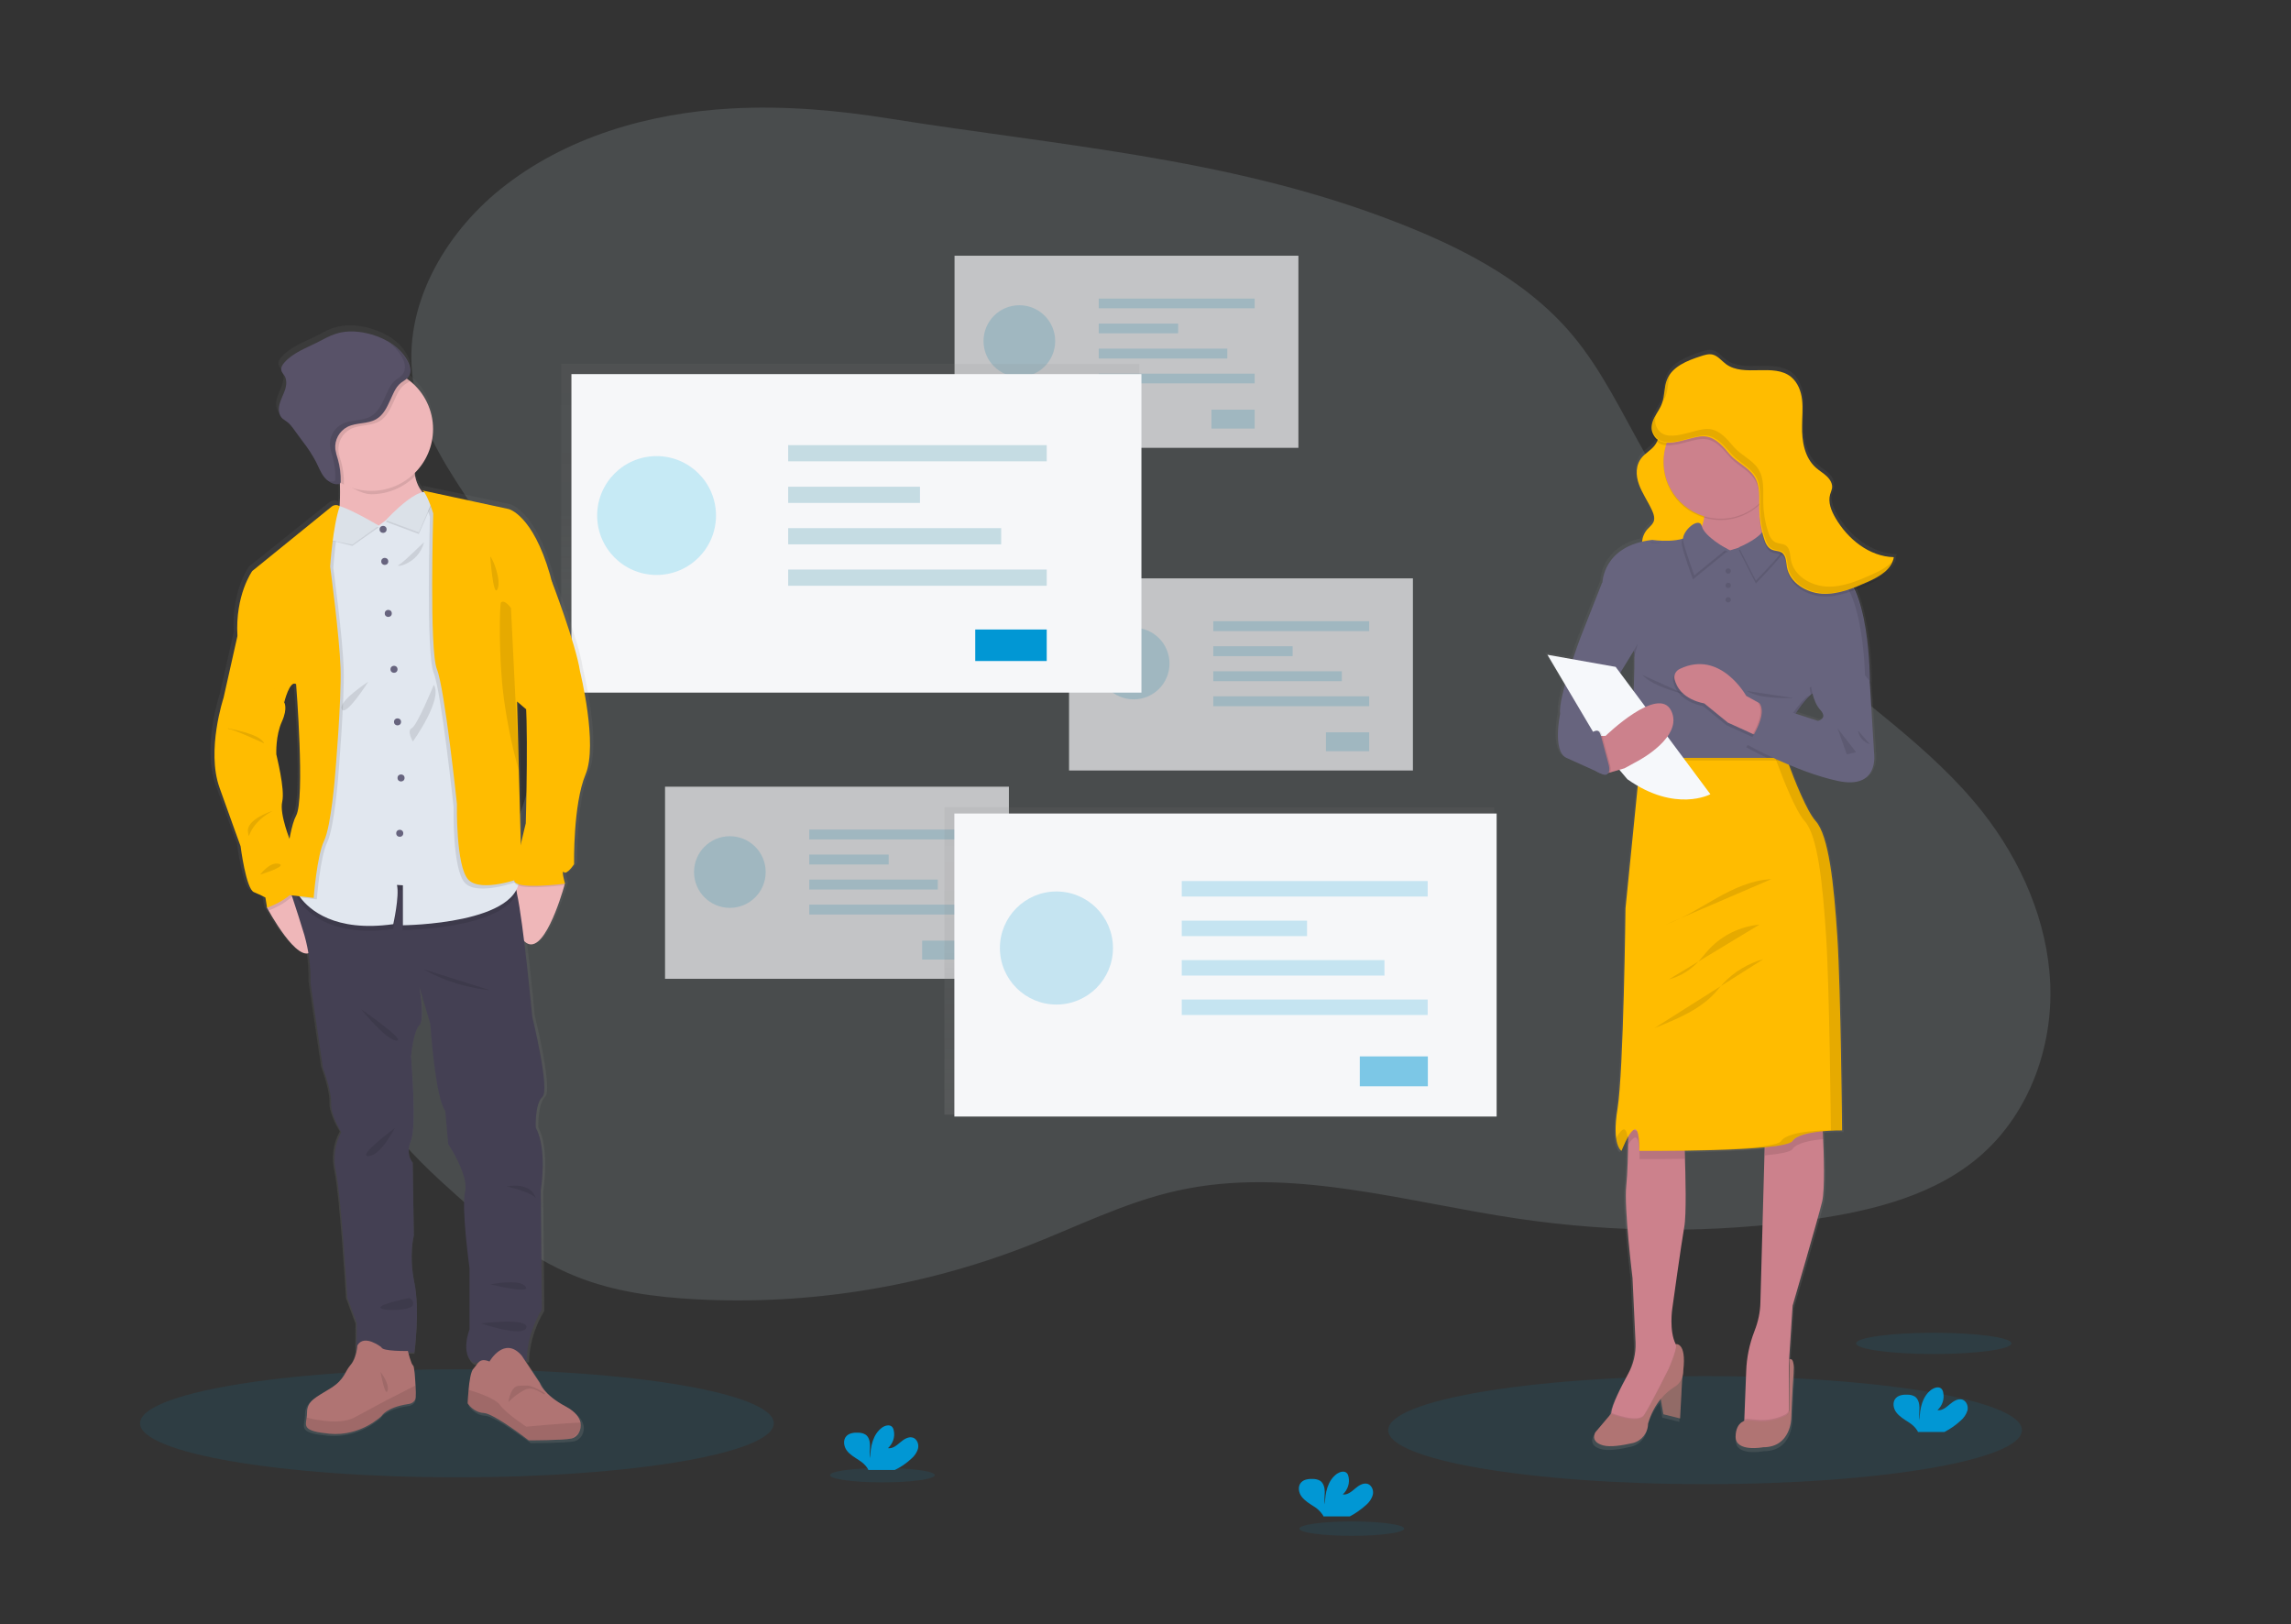 <?xml version="1.0" encoding="utf-8"?>
<!-- Generator: Adobe Illustrator 14.0.0, SVG Export Plug-In . SVG Version: 6.00 Build 43363)  -->
<!DOCTYPE svg PUBLIC "-//W3C//DTD SVG 1.1//EN" "http://www.w3.org/Graphics/SVG/1.1/DTD/svg11.dtd">
<svg version="1.1" xmlns="http://www.w3.org/2000/svg" xmlns:xlink="http://www.w3.org/1999/xlink" x="0px" y="0px"
	 width="1113.609px" height="789.42px" viewBox="0 0 1113.609 789.42" enable-background="new 0 0 1113.609 789.42"
	 xml:space="preserve">
<rect x="0" y="0" width="1113.609" height="789.42" fill="#333333" stroke="none"/>
<g id="bc84ef63-1585-4f95-93d0-835fb734c22a" display="none">
	<title>segmentation</title>
	<path display="inline" opacity="0.1" fill="#0197D4" enable-background="new    " d="M138.321,583.26
		c-4.54,9.21,2,19.15-0.29,28.66c-2.841,12-19.13,21.34-36.681,27.3c-17.55,5.96-37.149,9.58-54.26,16
		c-7.399,2.771-15.11,7.88-11.26,12.58c1.33,1.63,3.83,2.771,6.26,3.84c49.82,21.761,111.41,33.58,173,33.2
		c65.08-0.41,128.82-14,193.851-12.439c83.88,2,164.999,29.06,247.93,21.26c35.21-3.311,67.92-12.75,102.19-18.641
		c50.42-8.67,103.449-9.539,155.66-12.39c39.209-2.14,84-7.69,102.75-28.55c13.539-15.08,7.859-35-11.221-47.771
		c-19.08-12.77-49.56-18.229-77.73-15.75c-15.14,1.33-30.189,4.78-45.319,3.41c-8.79-0.8-16.931-3.18-24.92-5.52
		c-62-18.2-126.29-36.36-195.15-39c-112.05-4.33-215.81,32.55-324.92,48.5c-17,2.479-35.44,4.39-51.49,0.229
		c-16.92-4.39-28-14.76-44.93-19.13c-8-2.08-17-2.68-24.91-4.94c-21.729-6.22-11.67-14.77-41.78-9
		C159.3,568.12,143.39,572.98,138.321,583.26z"/>
	<path display="inline" fill="none" stroke="#535461" stroke-width="2" stroke-miterlimit="10" d="M716.321,276.08
		c0,0,74.479-117.08,83.479-167.08s26-96,26-96"/>
	<path display="inline" fill="#0197D4" d="M842.8,113l-47,4C795.8,117,820.8,160,842.8,113z"/>
	<path display="inline" fill="#0197D4" d="M760.8,87l37.22,29.81C798.02,116.81,749.8,136,760.8,87z"/>
	<path display="inline" fill="#0197D4" d="M848.8,72l-42.319,5.67C806.481,77.67,843.8,108,848.8,72z"/>
	<path display="inline" fill="#0197D4" d="M778.8,57l27.94,19.61C806.74,76.61,772.8,91,778.8,57z"/>
	<path display="inline" fill="#0197D4" d="M817.111,39.19c0,0,34.689-9.19,39.689-7.19s2,24-12,25S817.111,39.19,817.111,39.19z"/>
	<path display="inline" fill="#0197D4" d="M793.8,13c0,0,22,21,23,26s-18,17-28,0S793.8,13,793.8,13z"/>
	<circle display="inline" fill="#FFD037" cx="834.8" cy="15" r="10"/>
	<circle display="inline" fill="#FFD037" cx="816.8" cy="10" r="10"/>
	<path display="inline" fill="none" stroke="#535461" stroke-width="2" stroke-miterlimit="10" d="M163.06,618.561
		c0,0-31.819-83.521-6.81-148.75c10.5-27.381,12.36-57.341,4.34-85.551c-3.832-13.363-8.88-26.348-15.08-38.79"/>
	<path display="inline" fill="#0197D4" d="M161.02,304.23c0.811,10.479-15.79,42.33-15.79,42.33s-21.329-28.9-22.14-39.381
		c-0.814-10.477,7.019-19.63,17.495-20.445c10.477-0.814,19.63,7.018,20.445,17.496H161.02z"/>
	<path display="inline" fill="#0197D4" d="M196.88,359.82c-5,9.239-36.26,26.949-36.26,26.949s-2.19-35.85,2.819-45.09
		c5.01-9.236,16.559-12.664,25.796-7.654c9.236,5.009,12.664,16.558,7.654,25.795l0,0H196.88z"/>
	<path display="inline" fill="#0197D4" d="M203.22,459.08c-9,5.439-44.899,5-44.899,5s16.21-32.061,25.189-37.5
		c8.988-5.443,20.688-2.568,26.13,6.42c5.443,8.988,2.568,20.688-6.42,26.13V459.08z"/>
	<path display="inline" fill="#0197D4" d="M191.1,535.27c-7.939,6.881-43.42,12.471-43.42,12.471s10.561-34.34,18.49-41.221
		c7.939-6.884,19.956-6.028,26.84,1.91C199.895,516.369,199.039,528.386,191.1,535.27z"/>
	<path display="inline" fill="#0197D4" d="M120.95,391.89c8.08,6.721,43.67,11.561,43.67,11.561s-11.271-34.11-19.36-40.82
		c-8.08-6.716-20.074-5.61-26.79,2.47s-5.609,20.074,2.47,26.79H120.95z"/>
	<path display="inline" fill="#0197D4" d="M107.91,481.17c9.72,4,45.13-2,45.13-2s-21-29.17-30.68-33.16
		c-9.721-3.99-20.835,0.655-24.825,10.375c-3.99,9.721,0.654,20.835,10.375,24.825V481.17z"/>
	<path display="inline" fill="#0197D4" d="M107.14,569.68c8.91,5.57,44.83,5.62,44.83,5.62s-15.74-32.3-24.64-37.83
		c-8.905-5.575-20.645-2.875-26.22,6.03c-5.576,8.905-2.876,20.645,6.029,26.22l0,0V569.68z"/>
	<path display="inline" fill="#0197D4" d="M161.02,304.23c0.811,10.479-15.79,42.33-15.79,42.33s-21.329-28.9-22.14-39.381
		c-0.814-10.477,7.019-19.63,17.495-20.445c10.477-0.814,19.63,7.018,20.445,17.496H161.02z"/>
	<path display="inline" fill="#0197D4" d="M196.88,359.82c-5,9.239-36.26,26.949-36.26,26.949s-2.19-35.85,2.819-45.09
		c5.01-9.236,16.559-12.664,25.796-7.654c9.236,5.009,12.664,16.558,7.654,25.795l0,0H196.88z"/>
	<path display="inline" fill="#0197D4" d="M203.22,459.08c-9,5.439-44.899,5-44.899,5s16.21-32.061,25.189-37.5
		c8.988-5.443,20.688-2.568,26.13,6.42c5.443,8.988,2.568,20.688-6.42,26.13V459.08z"/>
	<path display="inline" fill="#0197D4" d="M191.1,535.27c-7.939,6.881-43.42,12.471-43.42,12.471s10.561-34.34,18.49-41.221
		c7.939-6.884,19.956-6.028,26.84,1.91C199.895,516.369,199.039,528.386,191.1,535.27z"/>
	<path display="inline" fill="#0197D4" d="M120.95,391.89c8.08,6.721,43.67,11.561,43.67,11.561s-11.271-34.11-19.36-40.82
		c-8.08-6.716-20.074-5.61-26.79,2.47s-5.609,20.074,2.47,26.79H120.95z"/>
	<path display="inline" fill="#0197D4" d="M107.91,481.17c9.72,4,45.13-2,45.13-2s-21-29.17-30.68-33.16
		c-9.721-3.99-20.835,0.655-24.825,10.375c-3.99,9.721,0.654,20.835,10.375,24.825V481.17z"/>
	<path display="inline" fill="#0197D4" d="M107.14,569.68c8.91,5.57,44.83,5.62,44.83,5.62s-15.74-32.3-24.64-37.83
		c-8.905-5.575-20.645-2.875-26.22,6.03c-5.576,8.905-2.876,20.645,6.029,26.22l0,0V569.68z"/>
	<path display="inline" fill="#A8A8A8" d="M225.8,603.52c0,0-24.14-2.909-31-8.75c-6.86-5.84-36.21-14.72-38.77-6.55
		c-2.561,8.17-40.07,38.181-12.771,40.851s63.91,1.399,71.54-2.381C222.43,622.91,225.8,603.52,225.8,603.52z"/>
	<path display="inline" opacity="0.2" enable-background="new    " d="M143.071,626.12c27.31,2.66,63.869,1.41,71.55-2.37
		c5.85-2.88,9.14-14.8,10.38-20.33l0.81,0.1c0,0-3.279,19.381-11,23.17c-7.72,3.791-44.239,5-71.55,2.37
		c-7.88-0.77-10.359-3.819-9.84-8C134.33,623.71,137.2,625.55,143.071,626.12z"/>
	<path display="inline" opacity="0.1" fill="#0197D4" enable-background="new    " d="M1047,461.75
		c-39.2,53.72-26.2,130.4-3.6,191.49c7.58,20.449,16.189,42.08,12.26,64.33c-4.801,27.199-27.36,47.58-50.811,58.68
		c-42.75,20.23-93.25,17-131.49-8.49c-33-22-56.229-58.56-89.869-79.51C727.19,653.2,654.1,668.86,591.44,695.62
		c-44.33,18.93-92.89,43.31-136.09,25.83c-30.399-12.3-50.87-43.61-61.64-77.08c-5.2-16.16-8.84-33.7-19.2-46.351
		c-6.16-7.52-14.3-12.76-22.67-17.14c-76.39-40-174.65-15-248.71-59.63c-50-30.14-81.12-88.63-94.05-150.12
		c-12.931-61.49-9.73-126.4-4.58-190.2c3.66-45.34,9.45-93.79,36.71-129.42C70.04,13.83,118.36-1.15,161.571,4.76
		c43.21,5.91,81.939,29.94,115.84,58.54c42.39,35.76,81.39,80.63,134.109,94.17c35.91,9.24,74.061,2.7,111.391-0.189
		c62.4-4.82,124.58,0.729,186.38,7c59.16,6,118.729,12.7,174.76,32.37c39.65,13.92,71.08,40.23,108.41,58.21
		c24.33,11.72,51.101,14.44,74,29.58c28.261,18.65,53.8,51.69,45.511,91.34C1104.141,413.47,1067.8,433.24,1047,461.75z"/>
	
		<linearGradient id="SVGID_1_" gradientUnits="userSpaceOnUse" x1="-1835.744" y1="1230.146" x2="-1835.744" y2="1774.146" gradientTransform="matrix(1 0 0 -1 2370.545 1855.615)">
		<stop  offset="0" style="stop-color:#808080;stop-opacity:0.25"/>
		<stop  offset="0.54" style="stop-color:#808080;stop-opacity:0.12"/>
		<stop  offset="1" style="stop-color:#808080;stop-opacity:0.1"/>
	</linearGradient>
	<path display="inline" fill="url(#SVGID_1_)" d="M861.25,81.47h-652.9c-14.096-0.011-25.533,11.404-25.55,25.5v380.5
		c0.017,14.097,11.454,25.511,25.55,25.5h262.92v93.771h-24.739c-3.365,0-6.095,2.725-6.101,6.09v12.64h191.881v-12.659
		c-0.006-3.365-2.735-6.091-6.101-6.091h-31.59v-93.78h266.63c14.084,0.012,25.517-11.385,25.55-25.47v-380.5
		C886.783,92.874,875.346,81.459,861.25,81.47z"/>
	<rect x="472.88" y="495.18" display="inline" fill="#474059" width="121.271" height="117.021"/>
	<rect x="472.88" y="601.82" display="inline" opacity="0.1" enable-background="new    " width="121.271" height="10.38"/>
	<path display="inline" fill="#474059" d="M448.561,603H625.21c3.313,0,6,2.687,6,6v12.48l0,0H442.561l0,0V609
		C442.561,605.687,445.246,603,448.561,603z"/>
	<path display="inline" fill="#474059" d="M214.39,85.47H856.3c13.874,0,25.12,11.247,25.12,25.12v374.86
		c0,13.873-11.246,25.12-25.12,25.12H214.39c-13.873,0-25.12-11.247-25.12-25.12V110.59C189.27,96.717,200.517,85.47,214.39,85.47z"
		/>
	<rect x="203.84" y="135.12" display="inline" fill="#FFFFFF" width="661.551" height="347.28"/>
	<ellipse display="inline" fill="#FFFFFF" cx="534.62" cy="117.18" rx="5.83" ry="5.76"/>
	<rect x="473.141" y="510.86" display="inline" opacity="0.1" enable-background="new    " width="120.89" height="2.279"/>
	<path display="inline" fill="#D6D6E3" d="M574.74,216.22c-58.695,48.617-66.866,135.611-18.249,194.307
		c17.622,21.274,41.223,36.771,67.749,44.483l38.56-132.54L574.74,216.22z"/>
	<path display="inline" fill="#D6D6E3" d="M665.8,184.47c-32.164-0.047-63.326,11.188-88.06,31.75l88.06,106.25l72.92-117.17
		C716.85,191.65,691.58,184.432,665.8,184.47z"/>
	<path display="inline" fill="#8499F0" d="M665.8,322.47L627.24,455c73.234,21.265,149.842-20.866,171.105-94.101
		c3.399-11.706,5.233-23.812,5.454-35.999L665.8,322.47z"/>
	<rect x="262.8" y="255.47" display="inline" fill="#8499F0" width="50" height="30"/>
	<rect x="262.8" y="307.47" display="inline" fill="#FC6681" width="50" height="30"/>
	<rect x="262.8" y="359.47" display="inline" fill="#0197D4" width="50" height="30"/>
	<rect x="339.8" y="264.47" display="inline" fill="#D6D6E3" width="94" height="12"/>
	<rect x="339.8" y="316.47" display="inline" fill="#D6D6E3" width="94" height="12"/>
	<rect x="339.8" y="368.47" display="inline" fill="#D6D6E3" width="94" height="12"/>
	<rect x="203.8" y="134.47" display="inline" fill="#D6D6E3" width="662" height="12"/>
	<circle display="inline" fill="#FC6681" cx="211.8" cy="140.47" r="3"/>
	<circle display="inline" fill="#FFC74C" cx="219.8" cy="140.47" r="3"/>
	<circle display="inline" fill="#85D459" cx="227.8" cy="140.47" r="3"/>
	<path display="inline" fill="#0197D4" d="M911.731,541.02c0,0,4.77,6.24-2.2,15.66s-12.72,17.37-10.4,23.25
		c0,0,10.521-17.5,19.09-17.74C926.79,561.95,921.16,551.54,911.731,541.02z"/>
	<path display="inline" opacity="0.1" enable-background="new    " d="M911.731,541.02c0.428,0.615,0.765,1.289,1,2
		c8.359,9.82,12.81,19,4.779,19.211c-7.479,0.209-16.46,13.59-18.609,17c0.068,0.261,0.152,0.518,0.25,0.77
		c0,0,10.52-17.5,19.09-17.74S921.16,551.54,911.731,541.02z"/>
	<path display="inline" fill="#FFD037" d="M920.6,548.97c0,2.2-0.25,4-0.55,4s-0.55-1.78-0.55-4s0.311-1.159,0.61-1.159
		S920.6,546.77,920.6,548.97z"/>
	<path display="inline" fill="#FFD037" d="M923.651,551.59c-1.931,1.05-3.61,1.69-3.75,1.42c-0.141-0.27,1.3-1.34,3.229-2.39
		c1.931-1.05,1.17-0.29,1.31,0C924.58,550.91,925.58,550.54,923.651,551.59z"/>
	<path display="inline" fill="#0197D4" d="M886.531,541.02c0,0-4.771,6.24,2.2,15.66c6.97,9.42,12.72,17.37,10.399,23.25
		c0,0-10.52-17.5-19.09-17.74C871.47,561.95,877.111,551.54,886.531,541.02z"/>
	<path display="inline" opacity="0.1" enable-background="new    " d="M886.531,541.02c-0.429,0.615-0.766,1.289-1,2
		c-8.36,9.82-12.811,19-4.78,19.211c7.48,0.209,16.46,13.59,18.609,17c-0.068,0.261-0.152,0.518-0.25,0.77
		c0,0-10.52-17.5-19.09-17.74C871.45,562.02,877.111,551.54,886.531,541.02z"/>
	<path display="inline" fill="#FFD037" d="M877.66,548.97c0,2.2,0.25,4,0.55,4s0.55-1.78,0.55-4s-0.31-1.159-0.609-1.159
		C877.85,547.811,877.66,546.77,877.66,548.97z"/>
	<path display="inline" fill="#FFD037" d="M874.62,551.59c1.93,1.05,3.61,1.69,3.75,1.42c0.14-0.27-1.3-1.34-3.229-2.39
		c-1.931-1.05-1.17-0.29-1.311,0S872.69,550.54,874.62,551.59z"/>
	<path display="inline" fill="#A8A8A8" d="M931.8,581.35c0,0-13.12-2.619-16.62-6.119s-19.25-9.62-21-5.25
		c-1.75,4.369-23.619,19.25-8.75,21.869c14.87,2.62,35,3.5,39.37,1.75S931.8,581.35,931.8,581.35z"/>
	<path display="inline" opacity="0.2" enable-background="new    " d="M885.43,590.22c14.87,2.62,35,3.5,39.37,1.75
		c3.33-1.33,5.65-7.729,6.561-10.71l0.439,0.09c0,0-2.62,10.5-7,12.25s-24.5,0.87-39.37-1.75c-4.289-0.76-5.52-2.539-5.06-4.789
		C880.74,588.52,882.24,589.66,885.43,590.22z"/>
	
		<linearGradient id="SVGID_2_" gradientUnits="userSpaceOnUse" x1="-1607.744" y1="1441.995" x2="-1607.744" y2="1571.995" gradientTransform="matrix(1 0 0 -1 2370.545 1855.615)">
		<stop  offset="0" style="stop-color:#808080;stop-opacity:0.25"/>
		<stop  offset="0.54" style="stop-color:#808080;stop-opacity:0.12"/>
		<stop  offset="1" style="stop-color:#808080;stop-opacity:0.1"/>
	</linearGradient>
	<path display="inline" fill="url(#SVGID_2_)" d="M837.8,410.98c0.025-51.829-26.727-99.992-70.739-127.36L687.8,410.98l150,2.64
		C837.8,412.75,837.8,411.87,837.8,410.98z"/>
	<path display="inline" fill="#0197D4" d="M831.8,406c0.022-47.682-24.589-91.991-65.08-117.17L693.8,406l138,2.47
		C831.8,407.62,831.8,406.81,831.8,406z"/>
	<path display="inline" fill="#4285F4" d="M890.678,154.08l-43.69-9.85C846.988,144.23,857.297,190.31,890.678,154.08z"/>
	<path display="inline" fill="#4285F4" d="M907.867,118.69l-39.93-7C867.938,111.69,893.018,149.84,907.867,118.69z"/>
	<circle display="inline" fill="#4285F4" cx="816.297" cy="397.539" r="5.7"/>
	
		<linearGradient id="SVGID_3_" gradientUnits="userSpaceOnUse" x1="-372.655" y1="1143.738" x2="-372.655" y2="1755.61" gradientTransform="matrix(-1 0 0 -1 506.885 1859.557)">
		<stop  offset="0" style="stop-color:#808080;stop-opacity:0.25"/>
		<stop  offset="0.54" style="stop-color:#808080;stop-opacity:0.12"/>
		<stop  offset="1" style="stop-color:#808080;stop-opacity:0.1"/>
	</linearGradient>
	<path display="inline" fill="url(#SVGID_3_)" d="M805.678,424.179c6.25,3.691,16,6.09,28.35-1.84l-0.12,17.561
		c0.88,12,15.771,55.91,15.771,55.91l10.5,36.1c7.523,25.504,11.408,51.941,11.539,78.529c0,8.811,0.82,17.891,3.351,24.721
		c5.59,15.109-2.2,34.58-5.58,41.83c-5.689,1.922-11.474,3.551-17.33,4.881c-0.526,0.121-1.045,0.277-1.55,0.469l-0.07-0.1
		c0,0-15.76,6.25-22.76,5.391c-5.221-0.641-8.49,5.869-4.4,10.66c-3.859,1-7.82,1.709-10.49,1.379
		c-7-0.859-10.51,11.18,2.631,14.621c13.14,3.439,87.59,0,87.59,0c4.307-2.156,6.61-6.951,5.6-11.66
		c5.72-0.221,9.29-0.391,9.29-0.391s13.14-6,0-22.369l-0.7,0.529l-2.81-8.27v-11.17c0,0,16.64-80,11.39-89.461
		c-5.25-9.459-7.88-57.629-7.88-57.629l1.78-52.471c4.75-9.801,7.18-25.16,8.41-37.17c1.787-5.73,2.914-11.645,3.359-17.631
		c0.21-2.818,0.38-5.779,0.49-8.85c0.044-6.734-1.059-13.426-3.26-19.789c5-7.201,13.13-18.33,19.84-24.91
		c10.51-10.32,7.88-22.37,7.88-22.37l-4.38-29.25l-10.51-49.89c1.32-13.84-1.57-21.81-4.76-26.31c0.76-4.47,1.47-8.94,2-13.43
		c2.329-19.525,1.291-39.306-3.07-58.48c-1.521-6.69-3.59-13.55-8.28-18.62c-5.31-5.74-13.93-9.24-15.91-16.76
		c-0.489-1.87-0.51-3.86-1.22-5.66c-1.92-4.92-8-6.71-13.32-7.35c-9.479-1.15-23.189-2-32.3,1.7c-6.36,2.6-15.12,9.76-18.6,17.44
		c-2,3.53-2.931,7.24-2.08,10.73c0.335,1.286,0.843,2.521,1.51,3.67c-1.357,3.679-2.048,7.569-2.04,11.49
		c0.064,13.792,8.562,26.141,21.42,31.13c0.21,0.66,0.4,1.31,0.561,1.95c0.397,1.541,0.685,3.108,0.859,4.69
		c-0.17,3-0.359,6.09-0.5,9.14c-0.1,0.42-0.207,0.833-0.32,1.24c-7.532,3.335-14.877,7.081-22,11.22
		c5.261,7.74-0.88,40.43-0.88,40.43c-13.14,7.74-26.28,27.53-12.26,48.17s6.13,43,6.13,43l-2.189,33.63l0,0v0.061l-0.44,6.729h0.17
		l-0.17,2.551l0.38,0.07v2.74c-6.15,2.26-15.14,6.82-20.5,15.25c-2.534,4.146-5.619,7.932-9.17,11.25
		c-2.823,2.443-3.131,6.711-0.688,9.535C804.434,423.317,805.022,423.802,805.678,424.179z M911.438,334.819
		c-0.527-5.817,0.548-11.669,3.109-16.92c2.061,0.04,4.123,0.063,6.19,0.07c0.21,1.45,0.46,2.83,0.76,4.09
		c1.78,7.58-5.33,11.21-10.069,12.75L911.438,334.819z"/>
	<path display="inline" fill="#DB8B8B" d="M913.167,668.21l3.37,10.109l-11,11l-36.24,8.43l-26.13-2.529l1.69-9.27l0,0
		c1.018-4.064,4.221-7.217,8.3-8.17c10.739-2.521,31.22-8.281,35.521-16.271L913.167,668.21z"/>
	<path display="inline" opacity="0.1" enable-background="new    " d="M913.167,668.21l3.37,10.109l-11,11l-36.24,8.43l-26.13-2.529
		l1.69-9.27l0,0c1.018-4.064,4.221-7.217,8.3-8.17c10.739-2.521,31.22-8.281,35.521-16.271L913.167,668.21z"/>
	<path display="inline" fill="#2E3037" d="M851.637,692.649l5.061-6.74l-5.061-7.811c0,0-15.17,6.121-21.91,5.281
		c-6.739-0.84-10.109,11,2.53,14.33c12.641,3.33,84.28,0,84.28,0s12.641-5.9,0-21.91l-11,8.43c0,0-18.54,10.109-27.811,8.43
		L851.637,692.649z"/>
	<path display="inline" fill="#DB8B8B" d="M828.877,706.96l26.13,2.529l36.24-8.43l11-11l-0.89-2.68l-1.26-3.76l-1.261-3.66
		l-24.44-6.74c-1.248,2.037-2.961,3.752-5,5c-7.939,5.43-22.199,9.35-30.569,11.311c-0.339,0.082-0.673,0.186-1,0.309
		c-3.603,1.211-6.339,4.174-7.26,7.861L828.877,706.96z"/>
	<path display="inline" opacity="0.1" enable-background="new    " d="M828.877,706.96l26.13,2.529l36.24-8.43l11-11l-0.89-2.68
		l-10.061,7.74c0,0-18.54,10.109-27.81,8.43h-26.181l5.061-6.74l-4.54-7c-3.603,1.211-6.339,4.174-7.26,7.859L828.877,706.96z"/>
	<path display="inline" fill="#2E3037" d="M837.307,704.45l5.061-6.74l-5.061-7.811c0,0-15.17,6.119-21.909,5.279
		c-6.74-0.84-10.11,11,2.53,14.33c12.64,3.33,84.279,0,84.279,0s12.641-5.898,0-21.91l-11,8.432c0,0-18.54,10.109-27.81,8.43
		L837.307,704.45z"/>
	<path display="inline" fill="#DB8B8B" d="M858.377,215.62c0,0,40.46,4.21,34.561-12.64c-1.65-4.779-2.08-9.894-1.25-14.88
		c1.049-6.183,3.494-12.044,7.149-17.14l-37.93,5.9c2.272,3.8,4.003,7.9,5.14,12.18C870.568,206.91,858.377,215.62,858.377,215.62z"
		/>
	<path display="inline" fill="#474463" d="M927.488,407.78c0,0-0.841,36.238-9.271,53.939l-1.689,51.41
		c0,0,2.529,47.199,7.59,56.469c5.061,9.271-11,87.65-11,87.65v13.49c0,0-27,10.109-34.561-1.689l7.591-100.301l-3.37-139.061
		L927.488,407.78z"/>
	<path display="inline" opacity="0.1" enable-background="new    " d="M927.488,407.78c0,0-0.841,36.238-9.271,53.939l-1.689,51.41
		c0,0,2.529,47.199,7.59,56.469c5.061,9.271-11,87.65-11,87.65v13.49c0,0-27,10.109-34.561-1.689l7.591-100.301l-3.37-139.061
		L927.488,407.78z"/>
	<path display="inline" fill="#F2B00A" d="M944.348,291.47l5.06,13.49l4.21,28.66c1.154,8.1-1.672,16.26-7.59,21.91
		c-10.11,10.11-23.6,31.18-23.6,31.18l-16-48c0,0,16-2.53,13.489-13.49c-2.51-10.96-1.7-31.26-1.7-31.26L944.348,291.47z"/>
	<path display="inline" opacity="0.1" enable-background="new    " d="M869.438,678.229c10.81,17,27.64,7.369,30.619,5.449
		l-1.22-3.719l-24.44-6.74C873.161,675.257,871.462,676.974,869.438,678.229z"/>
	<path display="inline" fill="#474463" d="M835.627,440.649c0.84,11.801,15.17,54.779,15.17,54.779l10.11,35.371
		c7.244,25.01,10.983,50.902,11.11,76.939c0,8.631,0.789,17.529,3.229,24.221c6.74,18.539-6.74,43.83-6.74,43.83
		c11.8,21.068,32,6.74,32,6.74v-13.48c0,0,16-73.33,11.8-87.65c-4.199-14.32-5.899-53.1-5.899-53.1v-70
		c13.501-13.453,21.711-31.314,23.13-50.32c0.2-2.76,0.359-5.66,0.47-8.67c0.681-19-12.319-41.31-17.399-49.25c-1.221-1.92-2-3-2-3
		l-74.42,29.52l-0.17,0.07v2.881v6.369L835.627,440.649z"/>
	<path display="inline" opacity="0.1" enable-background="new    " d="M860.907,176.85c2.272,3.801,4.003,7.9,5.14,12.18
		c8.324,3.158,17.57,2.819,25.641-0.94c1.051-6.179,3.496-12.037,7.149-17.13L860.907,176.85z"/>
	<circle display="inline" fill="#DB8B8B" cx="877.768" cy="156.61" r="32.87"/>
	<path display="inline" opacity="0.1" enable-background="new    " d="M835.627,385.87l0.36,0.068
		c35.34,7.271,79.71-29.568,79.71-29.568c-1.189-2.005-2.216-4.102-3.07-6.271c-1.22-1.92-2-3-2-3l-74.42,29.521l-0.189,2.949
		L835.627,385.87z"/>
	<path display="inline" fill="#F2B00A" d="M844.897,214.77c0,0,47.201-28.66,62.371-16.859l21.069,27c0,0,13.49,4.21,11,31.18
		l10.07,48.87l-30.34,7.59c0,0-17.7,16.86-3.37,41.3c0,0-44.67,37.079-80.07,29.499l2.53-39.609c0,0,7.59-21.909-5.9-42.14
		c-13.489-20.229-0.84-39.61,11.8-47.2C844.057,254.39,849.948,222.36,844.897,214.77z"/>
	<path display="inline" fill="#DB8B8B" d="M842.367,386.71c0,0-17.7,3.369-26.13,16.859c-2.433,4.047-5.399,7.746-8.82,11
		c-2.736,2.482-2.942,6.713-0.46,9.449c0.426,0.471,0.918,0.879,1.46,1.211c6.69,4,17.601,6.49,31.38-4.83
		C863.438,401.04,842.367,386.71,842.367,386.71z"/>
	<path display="inline" opacity="0.1" enable-background="new    " d="M868.497,230.79c0,0,16.86-1.69,21.07,42.14
		s11,53.94,11,53.94s4.21,22.76-5.9,36.241c-10.11,13.478-29.5,42.138-29.5,42.138s-21.069,5.9-25.28-15.17l26.131-48.879
		c0,0,4.209-16.86-5.9-28.66C850.007,300.739,842.367,222.36,868.497,230.79z"/>
	<path display="inline" fill="#F2B00A" d="M866.778,228.26c0,0,16.859-1.69,21.07,42.14c4.209,43.83,11,53.94,11,53.94
		s4.209,22.76-5.9,36.24c-10.11,13.48-29.5,42.14-29.5,42.14s-21.07,5.9-25.28-15.17l26.13-48.88c0,0,4.21-16.86-5.9-28.66
		C848.287,298.21,840.678,219.83,866.778,228.26z"/>
	<path display="inline" opacity="0.1" enable-background="new    " d="M852.897,259.86c0,0-1.68,26.1,5.881,40.459
		c7.56,14.36,7.59,32.87,0,43"/>
	<path display="inline" opacity="0.1" enable-background="new    " d="M848.688,227.84c0,0,6.739-6.74,26.13-7.59
		c19.39-0.85,27.81-6.74,27.81-6.74"/>
	<path display="inline" opacity="0.1" enable-background="new    " d="M895.568,114.14c5.12,0.63,11,2.39,12.819,7.2
		c0.681,1.77,0.7,3.72,1.17,5.55c1.91,7.36,10.2,10.79,15.311,16.42c4.51,5,6.5,11.69,8,18.24c4.208,18.783,5.223,38.141,3,57.26
		c-1.641,14-5,27.74-5.94,41.78c-0.939,14.04,0.78,28.81,8.45,40.61c3.3,5.069,7.66,9.529,10,15.109
		c-4.83,3.92-11.5,4.48-17.73,4.69c-7.246,0.246-14.496,0.246-21.75,0c-3.799-0.13-7.77-0.38-11.049-2.3
		c-2.43-1.554-4.425-3.697-5.801-6.23c-4.15-7-5.189-15.5-5-23.66c0.19-8.16,1.471-16.279,1.62-24.449
		c0.08-4.45-0.271-9.181-2.83-12.82c-1.85-2.63-4.659-4.4-7.06-6.53c-9-8-12.12-20.82-12.42-32.87
		c-0.301-12.05,1.689-24.12,0.67-36.13c-0.4-4.7-2.16-10.35-6.78-11.26c-1.46-0.29-3,0-4.399-0.56
		c-3.711-1.43-3.351-6.66-4.41-10.49c-1.19-4.3-4.86-7.62-5.891-12c-2.43-10.2,10.551-22.37,19.061-25.92
		C873.257,112.16,886.448,113.02,895.568,114.14z"/>
	<path display="inline" fill="#472727" d="M896.407,112.46c5.12,0.63,11,2.39,12.819,7.2c0.681,1.77,0.701,3.72,1.17,5.55
		c1.91,7.36,10.201,10.79,15.311,16.42c4.51,5,6.5,11.69,8,18.24c4.208,18.782,5.223,38.14,3,57.26c-1.64,14-5,27.74-5.939,41.78
		c-0.94,14.04,0.779,28.81,8.449,40.609c3.301,5.07,7.66,9.53,10,15.11c-4.83,3.92-11.5,4.48-17.729,4.689
		c-7.247,0.247-14.497,0.247-21.75,0c-3.8-0.13-7.771-0.38-11.05-2.3c-2.429-1.553-4.424-3.696-5.801-6.229
		c-4.149-7-5.189-15.5-5-23.66c0.19-8.16,1.471-16.28,1.62-24.45c0.08-4.45-0.27-9.18-2.829-12.82c-1.851-2.63-4.66-4.4-7.061-6.53
		c-9-8-12.12-20.82-12.42-32.87c-0.3-12.05,1.689-24.12,0.67-36.13c-0.4-4.7-2.16-10.351-6.78-11.26c-1.46-0.29-3,0-4.399-0.56
		c-3.711-1.43-3.351-6.66-4.41-10.49c-1.19-4.3-4.86-7.62-5.891-12c-2.43-10.2,10.551-22.37,19.061-25.92
		C874.098,110.47,887.287,111.33,896.407,112.46z"/>
</g>
<g id="Calque_2">
	<ellipse opacity="0.1" fill="#0197D4" enable-background="new    " cx="222.106" cy="691.784" rx="154.021" ry="26.254"/>
	<ellipse opacity="0.1" fill="#0197D4" enable-background="new    " cx="828.806" cy="695.104" rx="154.02" ry="26.254"/>
	<path opacity="0.34" fill="#757D7F" enable-background="new    " d="M355.65,52.715c-40.256,2.187-80.949,13.914-112.366,39.205
		c-27.566,22.228-47.431,57.058-42.618,92.15c5.688,41.393,42.618,71.497,56.357,110.965c8.839,25.379,7.439,53.383,1.664,79.637
		c-3.676,16.89-9.452,33.867-20.392,47.256c-19.778,24.156-55.395,35.795-65.108,65.373c-10.589,32.205,16.015,63.797,41.043,86.725
		c19.953,18.291,40.868,36.492,65.984,46.471c18.377,7.35,38.33,9.977,58.108,11.025c54.607,2.889,109.127-5.863,160.147-25.553
		c24.416-9.453,48.042-21.529,73.597-27.217c54.432-12.164,110.527,5.426,165.748,13.564c47.344,7,95.389,7.176,142.82,0.438
		c29.84-4.289,60.645-11.902,83.047-31.941c22.754-20.393,34.131-51.896,32.906-82.438c-1.227-30.543-14.178-59.949-33.08-83.926
		c-24.504-30.979-58.283-53.033-87.688-79.374c-29.928-26.866-55.395-58.371-75.436-93.288
		c-11.551-20.127-21.354-41.481-36.318-59.245c-23.365-27.654-57.143-44.019-91.012-56.708
		c-78.061-29.229-158.921-35.18-240.306-48.131C407.195,53.59,381.379,51.315,355.65,52.715z"/>
	<g opacity="0.7">
		<rect x="323.263" y="382.363" fill="#F6F7F9" width="167.148" height="93.375"/>
		<g opacity="0.2">
			<circle fill="#0197D4" cx="354.768" cy="423.844" r="17.415"/>
		</g>
		<g opacity="0.2">
			<rect x="393.361" y="403.19" fill="#0197D4" width="75.786" height="4.813"/>
		</g>
		<g opacity="0.2">
			<rect x="393.361" y="415.354" fill="#0197D4" width="38.593" height="4.813"/>
		</g>
		<g opacity="0.2">
			<rect x="393.361" y="427.519" fill="#0197D4" width="62.483" height="4.813"/>
		</g>
		<g opacity="0.2">
			<rect x="393.361" y="439.683" fill="#0197D4" width="75.786" height="4.813"/>
		</g>
		<g opacity="0.2">
			<rect x="448.231" y="457.185" fill="#0197D4" width="21.003" height="9.189"/>
		</g>
		<rect x="463.983" y="124.29" fill="#F6F7F9" width="167.148" height="93.375"/>
		<g opacity="0.2">
			<circle fill="#0197D4" cx="495.488" cy="165.77" r="17.415"/>
		</g>
		<g opacity="0.2">
			<rect x="534.081" y="145.117" fill="#0197D4" width="75.785" height="4.727"/>
		</g>
		<g opacity="0.2">
			<rect x="534.081" y="157.282" fill="#0197D4" width="38.591" height="4.726"/>
		</g>
		<g opacity="0.2">
			<rect x="534.081" y="169.445" fill="#0197D4" width="62.484" height="4.813"/>
		</g>
		<g opacity="0.2">
			<rect x="534.081" y="181.61" fill="#0197D4" width="75.785" height="4.725"/>
		</g>
		<g opacity="0.2">
			<rect x="588.864" y="199.112" fill="#0197D4" width="21.002" height="9.188"/>
		</g>
		<rect x="519.64" y="281.111" fill="#F6F7F9" width="167.149" height="93.376"/>
		<g opacity="0.2">
			<circle fill="#0197D4" cx="551.057" cy="322.504" r="17.415"/>
		</g>
		<g opacity="0.2">
			<rect x="589.739" y="301.939" fill="#0197D4" width="75.785" height="4.813"/>
		</g>
		<g opacity="0.2">
			<rect x="589.739" y="314.103" fill="#0197D4" width="38.592" height="4.813"/>
		</g>
		<g opacity="0.2">
			<rect x="589.739" y="326.268" fill="#0197D4" width="62.484" height="4.813"/>
		</g>
		<g opacity="0.2">
			<rect x="589.739" y="338.432" fill="#0197D4" width="75.785" height="4.813"/>
		</g>
		<g opacity="0.2">
			<rect x="644.52" y="355.933" fill="#0197D4" width="21.004" height="9.189"/>
		</g>
	</g>
	
		<linearGradient id="SVGID_4_" gradientUnits="userSpaceOnUse" x1="-3235.317" y1="75.815" x2="-3235.317" y2="122.735" gradientTransform="matrix(3.383 0 0 -3.383 11359.66 592.122)">
		<stop  offset="0" style="stop-color:#808080;stop-opacity:0.25"/>
		<stop  offset="0.54" style="stop-color:#808080;stop-opacity:0.12"/>
		<stop  offset="1" style="stop-color:#808080;stop-opacity:0.1"/>
	</linearGradient>
	<rect x="272.788" y="176.859" fill="url(#SVGID_4_)" width="281.002" height="158.748"/>
	<rect x="277.758" y="181.829" fill="#F6F7F9" width="277.064" height="154.809"/>
	<g opacity="0.2">
		<circle fill="#05B2E8" cx="319.151" cy="250.569" r="28.879"/>
	</g>
	<g opacity="0.2">
		<rect x="383.122" y="216.352" fill="#026D8E" width="125.668" height="7.876"/>
	</g>
	<g opacity="0.2">
		<rect x="383.122" y="236.567" fill="#026D8E" width="64.059" height="7.876"/>
	</g>
	<g opacity="0.2">
		<rect x="383.122" y="256.695" fill="#026D8E" width="103.527" height="7.876"/>
	</g>
	<g opacity="0.2">
		<rect x="383.122" y="276.823" fill="#026D8E" width="125.668" height="7.876"/>
	</g>
	<rect x="474.047" y="305.964" fill="#0197D4" width="34.743" height="15.315"/>
	
		<linearGradient id="SVGID_5_" gradientUnits="userSpaceOnUse" x1="-3182.293" y1="14.892" x2="-3182.293" y2="59.044" gradientTransform="matrix(3.383 0 0 -3.383 11359.66 592.122)">
		<stop  offset="0" style="stop-color:#808080;stop-opacity:0.25"/>
		<stop  offset="0.54" style="stop-color:#808080;stop-opacity:0.12"/>
		<stop  offset="1" style="stop-color:#808080;stop-opacity:0.1"/>
	</linearGradient>
	<rect x="459.057" y="392.352" fill="url(#SVGID_5_)" width="267.263" height="149.384"/>
	<rect x="463.895" y="395.401" fill="#F6F7F9" width="263.587" height="147.283"/>
	<g opacity="0.2">
		<circle fill="#0197D4" cx="513.515" cy="460.773" r="27.479"/>
	</g>
	<g opacity="0.2">
		<rect x="574.424" y="428.22" fill="#0197D4" width="119.541" height="7.525"/>
	</g>
	<g opacity="0.2">
		<rect x="574.424" y="447.472" fill="#0197D4" width="60.908" height="7.525"/>
	</g>
	<g opacity="0.2">
		<rect x="574.424" y="466.638" fill="#0197D4" width="98.537" height="7.525"/>
	</g>
	<g opacity="0.2">
		<rect x="574.424" y="485.802" fill="#0197D4" width="119.541" height="7.525"/>
	</g>
	<g opacity="0.5">
		<rect x="660.973" y="513.456" fill="#0197D4" width="33.078" height="14.527"/>
	</g>
	<g opacity="0.1">
		
			<linearGradient id="SVGID_6_" gradientUnits="userSpaceOnUse" x1="-3226.51" y1="78.836" x2="-3226.51" y2="78.884" gradientTransform="matrix(3.383 0 0 -3.383 11061.002 486.966)">
			<stop  offset="0" style="stop-color:#808080;stop-opacity:0.25"/>
			<stop  offset="0.54" style="stop-color:#808080;stop-opacity:0.12"/>
			<stop  offset="1" style="stop-color:#808080;stop-opacity:0.1"/>
		</linearGradient>
		<path fill="url(#SVGID_6_)" d="M144.113,220.057l0.629,0.18C144.562,220.057,144.292,220.057,144.113,220.057z"/>
	</g>
	
		<linearGradient id="SVGID_7_" gradientUnits="userSpaceOnUse" x1="-3211.462" y1="-63.386" x2="-3211.462" y2="97.193" gradientTransform="matrix(3.383 0 0 -3.383 11061.002 486.966)">
		<stop  offset="0" style="stop-color:#808080;stop-opacity:0.25"/>
		<stop  offset="0.54" style="stop-color:#808080;stop-opacity:0.12"/>
		<stop  offset="1" style="stop-color:#808080;stop-opacity:0.1"/>
	</linearGradient>
	<path fill="url(#SVGID_7_)" d="M283.278,324.589c-1.979-13.314-14.124-44.529-14.124-44.529l0,0c-0.179-0.9-0.449-1.89-0.719-2.788
		c-8.636-29.598-20.511-32.207-20.511-32.207l-42.64-9.085c0.359,0.18,0.63,0.54,0.899,0.809l-0.72,0.091
		c-1.979-2.338-3.238-5.127-3.778-8.096c-0.091-0.45-0.18-0.9-0.18-1.35c11.874-11.605,12.144-30.586,0.54-42.46
		c-0.899-0.99-1.979-1.889-2.97-2.699c-0.449-0.359-0.898-0.72-1.349-0.99c1.979-2.158,2.07-5.127,0.54-8.095
		c-3.328-7.018-10.705-11.425-18.171-13.583c-5.758-1.62-11.965-2.159-17.632-0.36c-3.24,0.989-6.208,2.788-9.267,4.318
		c-5.667,2.789-11.874,5.037-16.191,9.716c-0.991,1.079-1.89,2.518-1.621,3.867c0.18,1.08,1.08,1.889,1.621,2.878
		c1.258,2.16,0.898,4.769,0.089,7.106c-0.81,2.339-2.069,4.498-2.609,6.837c-0.539,2.34-0.36,5.128,1.44,6.838
		c0.9,0.719,1.799,1.349,2.698,1.888c0.99,0.81,1.799,1.799,2.519,2.879l5.038,6.837c2.339,3.058,4.497,6.207,6.297,9.625
		c1.259,2.519,2.249,5.127,3.958,7.376c0.54,0.63,1.079,1.259,1.709,1.8c-0.179-0.09-0.36-0.09-0.539-0.18
		c1.529,1.439,3.508,2.249,5.667,2.159h0.27c0.361,0,0.72-0.18,0.989-0.45v0.9c0.091,3.238,0.091,6.748-0.18,10.075l-0.359-0.18
		c-1.169-0.629-2.608-0.449-3.688,0.361l-39.312,31.485c0,0-8.546,11.695-7.377,31.845l-6.836,30.227c0,0-8.636,25.637-1.979,43.989
		c6.658,18.351,10.435,28.787,10.435,28.787s2.61,20.78,6.657,22.49c4.049,1.709,5.667,2.608,5.667,2.608l0.81,4.948l0,0
		c0,0,0.27,0.448,0.72,1.348c2.879,5.04,13.584,22.76,19.88,20.87c0.811,4.859,1.08,9.715,0.99,14.574l6.117,41.381
		c0,0,4.317,11.246,4.048,17.183s5.038,14.303,5.038,14.303c-3.238,5.849-4.137,12.686-2.609,19.253
		c2.52,10.974,5.668,61.801,5.668,61.801l4.588,12.324l-0.09,14.393c-0.36,2.339-1.35,4.498-2.879,6.387
		c-2.969,3.238-2.789,7.018-9.896,11.427c-7.106,4.407-11.694,6.116-11.694,11.964c0,0.809-0.09,1.618-0.179,2.427
		c-0.631,4.319-1.979,6.658,11.244,7.919c15.472,1.439,25.817-8.638,25.817-8.638s2.249-4.138,13.045-5.756
		c0,0,3.688-0.181,3.868-3.419c0.09-1.081,0.09-3.239,0-5.578c-0.18-4.497-0.63-9.715-1.169-9.986
		c-0.72-0.269-1.979-4.855-2.429-6.475h2.969c0,0,2.789-20.782,0-34.274c-2.789-13.495-0.27-23.03-0.27-23.03l-0.54-35.623
		c0,0-3.779-3.778-0.809-10.705c2.967-6.926,0-41.2,0-41.2s1.079-12.325,4.137-15.205c3.058-2.877,0.18-17.991,0-18.8l5.397,18.172
		c0,0,2.339,36.163,7.378,42.73l1.439,16.371c0,0,10.345,15.023,8.366,23.209c-1.979,8.188,2.158,37.424,2.158,37.424V647
		c0,0-4.677,12.055,1.889,16.374l2.79-0.091c-0.99,0.899-1.621,2.16-2.699,3.238c-1.26,1.259-1.979,6.117-2.339,10.346
		c-0.359,3.508-0.451,6.567-0.451,6.567s2.79,4.407,7.917,4.678c5.127,0.27,22.219,13.313,22.219,13.313s16.913,0,21.23-0.899
		l0.271-0.09c1.439-0.45,2.608-1.44,3.328-2.699c0.901-1.53,1.17-3.238,0.811-4.947c-0.539-2.609-2.61-5.397-7.107-7.827
		c-11.334-6.028-13.044-11.605-13.044-11.605l-7.376-11.154h1.079c0,0-0.629-11.784,7.377-25.009l-0.54-58.292
		c0,0,3.329-20.062-2.338-30.856c0,0-0.45-11.515,3.328-15.022c3.777-3.51-5.038-39.313-5.038-39.313s-1.8-19.16-3.959-36.702l0,0
		c8.906,8.455,18.173-22.041,19.791-27.438h0.271c0,0,0-0.181-0.091-0.359c-0.089-0.183,0.091-0.361,0.091-0.361l0,0
		c0,0-1.979-7.017-0.541-5.668c1.439,1.44,5.039-3.956,5.039-3.956s-0.541-29.239,5.665-43.899
		C292.454,360.662,283.278,324.589,283.278,324.589z M256.651,343.119L256.651,343.119c0.899,17.722-0.18,55.774-0.18,55.774
		s-1.26,4.858-2.519,10.614l-0.9-36.162l0,0l-0.9-34.005L256.651,343.119z M142.673,330.886c0,0,4.498,56.315,0,64.41
		c-1.26,2.339-2.339,6.387-3.239,11.155c-1.439-3.867-4.589-13.044-3.508-17.901c1.439-6.298-2.879-22.76-2.879-23.209
		c0-0.452-0.361-9.176,2.79-15.924c3.147-6.746,1.079-9.625,1.079-9.625S139.434,328.817,142.673,330.886z"/>
	<path fill="#EFB7B9" d="M153.558,457.638c-3.959,17.272-19.521-8.815-23.031-15.112l-0.719-1.261l1.709-7.916l8.907-3.598
		c1.439,0.718,2.789,1.62,3.958,2.607C149.329,436.137,156.615,444.324,153.558,457.638z"/>
	<path fill="#EFB7B9" d="M274.552,429.479l-0.09,0.361c0,0.091-0.091,0.269-0.091,0.449c-1.528,5.397-10.615,35.714-19.431,27.258
		c-9.626-9.267-4.947-30.405-4.947-30.405h0.089l20.241-2.07l4.048,4.14l0,0L274.552,429.479z"/>
	<path fill="#444053" d="M262.858,578.541l0.54,57.845c-7.917,13.133-7.287,24.827-7.287,24.827l-26.088,1.08
		c-6.387-4.316-1.799-16.191-1.799-16.191v-29.777c0,0-4.048-29.057-2.159-37.153c1.889-8.095-8.187-23.028-8.187-23.028
		l-1.439-16.191c-4.947-6.478-7.287-42.371-7.287-42.371l-5.307-17.991c0.089,0.809,2.879,15.922,0,18.709
		c-2.879,2.789-4.048,15.115-4.048,15.115s2.878,34.005,0,40.931c-2.879,6.927,0.809,10.796,0.809,10.796l0.54,35.354
		c0,0-2.519,9.443,0.271,22.847c2.788,13.403,0,34.005,0,34.005h-28.068l0.09-14.394l-4.587-12.235c0,0-3.149-50.375-5.579-61.352
		c-1.439-6.475-0.539-13.223,2.609-19.069c0,0-5.218-8.277-4.948-14.214c0.271-5.938-3.958-17.002-3.958-17.002l-6.027-41.11
		c0.18-7.916-0.81-15.744-2.969-23.39c-3.508-11.695-8.726-26.987-8.726-26.987l5.849,0.539l29.595,2.608
		c0,0,71.967-4.856,75.206-0.809c0.719,1.349,1.169,2.697,1.349,4.228c3.238,14.572,7.467,60.003,7.467,60.003
		s8.726,35.442,4.948,38.95c-3.778,3.509-3.239,14.934-3.239,14.934C266.186,558.66,262.858,578.541,262.858,578.541z"/>
	<path fill="#B07473" d="M202.045,679.025c-0.18,3.239-3.778,3.417-3.778,3.417c-10.524,1.62-12.774,5.759-12.774,5.759
		s-10.164,10.074-25.368,8.636c-12.954-1.26-11.695-3.599-11.064-7.827c0.091-0.809,0.18-1.617,0.18-2.429
		c0-5.847,4.498-7.468,11.515-11.874c7.016-4.409,6.837-8.098,9.716-11.336c2.878-3.238,3.238-9.444,3.238-9.444
		c3.328-5.758,11.694,0.899,11.694,0.899c0.36,2.067,12.865,1.799,12.865,1.799s1.62,6.658,2.519,7.018
		c0.54,0.271,0.989,5.486,1.169,9.896C202.135,675.787,202.135,677.945,202.045,679.025z"/>
	<path opacity="0.1" enable-background="new    " d="M202.045,679.025c-0.18,3.239-3.778,3.417-3.778,3.417
		c-10.524,1.62-12.774,5.759-12.774,5.759s-10.164,10.074-25.368,8.636c-12.954-1.26-11.695-3.599-11.064-7.827
		c5.758,1.439,16.822,3.417,23.299-0.09c8.997-4.857,15.384-8.276,15.384-8.276l14.123-7.195
		C202.135,675.787,202.135,677.945,202.045,679.025z"/>
	<path fill="#B07473" d="M281.388,696.389c-0.719,1.259-1.888,2.248-3.238,2.696c-0.089,0-0.18,0.091-0.269,0.091
		c-4.319,0.9-20.872,0.9-20.872,0.9s-16.821-13.044-21.86-13.314c-5.038-0.27-7.826-4.678-7.826-4.678s0.09-3.059,0.449-6.568
		c0.359-4.137,1.081-8.994,2.339-10.253c2.249-2.339,2.699-5.58,7.827-3.509c0,0,7.196-12.686,15.652-2.88l8.816,13.313
		c0,0,1.619,5.577,12.773,11.517c4.499,2.429,6.478,5.217,7.018,7.735C282.468,693.148,282.198,694.947,281.388,696.389z"/>
	<path opacity="0.1" enable-background="new    " d="M281.388,696.389c-0.989,0.81-2.068,1.709-3.238,2.696
		c-0.089,0-0.18,0.091-0.269,0.091c-4.319,0.9-20.872,0.9-20.872,0.9s-16.821-13.044-21.86-13.314
		c-5.038-0.27-7.826-4.678-7.826-4.678s0.09-3.059,0.449-6.568c5.128,1.53,12.954,4.319,15.113,7.197
		c3.238,4.498,12.954,10.706,12.954,10.706s18.172-1.71,26.268-1.979C282.468,693.148,282.198,694.947,281.388,696.389z"/>
	<path fill="#EFB7B9" d="M210.502,242.906l-24.019,25.368c0,0-29.057-2.158-24.02-10.704c2.609-4.409,2.968-13.495,2.789-21.501
		c-0.181-7.646-0.99-14.213-0.99-14.213s40.75-20.24,37.603-1.35c-0.63,3.599-0.72,7.197-0.09,10.795
		C203.574,240.837,210.502,242.906,210.502,242.906z"/>
	<path opacity="0.1" enable-background="new    " d="M201.955,220.506c-0.63,3.6-0.719,7.197-0.089,10.795
		c-5.667,5.668-13.314,8.906-21.32,8.906c-5.578,0-11.515-4.498-15.923-7.196c-0.18-7.647-0.271-11.155-0.271-11.155
		S205.013,201.525,201.955,220.506z"/>
	<path fill="#EFB7B9" d="M210.502,208.542c0,16.552-13.405,30.046-30.047,30.046s-29.956-13.403-29.956-29.956
		s13.404-30.046,30.046-30.046c6.837,0,13.403,2.339,18.712,6.567C206.364,190.82,210.502,199.457,210.502,208.542z"/>
	<path opacity="0.1" enable-background="new    " d="M251.343,433.888c-7.466,17.813-55.595,18.173-55.595,18.173v-19.432
		l-2.878-0.181c1.259,5.578-1.8,19.072-1.8,19.072c-38.053,5.398-47.227-16.283-47.227-16.283l1.348-7.376l29.597,2.607
		c0,0,71.967-4.856,75.206-0.809C250.623,431.01,251.163,432.448,251.343,433.888z"/>
	<path fill="#E1E7EF" d="M195.838,449.721V430.29l-2.878-0.181c1.259,5.578-1.799,19.071-1.799,19.071
		c-28.607,4.048-40.931-7.197-45.25-13.044c-0.809-0.989-1.439-2.069-1.978-3.238l11.514-65.221l2.698-96.075l4.139-16.824
		l0.989-8.096v-0.09h0.091l2.968,1.259l17.722,7.646l20.241-15.202l0.27-0.181l0.99-0.719l1.709,1.35l4.138,3.329l13.224,85.551
		c0,0,23.03,65.94,27.257,92.478c0.181,1.079,0.36,2.067,0.45,2.969C255.031,449.271,195.838,449.721,195.838,449.721z"/>
	<circle fill="#67647E" cx="186.212" cy="257.3" r="1.709"/>
	<circle fill="#67647E" cx="187.023" cy="272.862" r="1.709"/>
	<circle fill="#67647E" cx="188.732" cy="298.141" r="1.709"/>
	<circle fill="#67647E" cx="191.52" cy="325.308" r="1.709"/>
	<circle fill="#67647E" cx="193.229" cy="350.857" r="1.708"/>
	<circle fill="#67647E" cx="194.939" cy="378.114" r="1.708"/>
	<circle fill="#67647E" cx="194.308" cy="405.011" r="1.709"/>
	<path opacity="0.1" enable-background="new    " d="M164.443,377.124c0,0-1.89,25.008-5.397,32.297
		c-3.509,7.285-5.038,27.705-5.038,27.705l-8.097-0.899c-0.809-0.989-1.439-2.069-1.978-3.237l11.604-65.312l2.699-96.075
		l4.139-16.822l0.99-8.096h0.089c0.899-0.45,1.979-0.45,2.879,0l0.36,0.18c-0.09,0.359-0.27,0.718-0.36,0.988
		c-3.148,9.897-4.317,28.249-4.317,28.249s4.588,33.553,5.038,49.116C167.501,340.782,164.443,377.124,164.443,377.124z"/>
	<path opacity="0.1" enable-background="new    " d="M144.471,432.268c-0.089,0.181-0.179,0.452-0.27,0.631
		c-3.148,5.309-11.155,8.726-13.583,9.627l-0.72-1.261l1.709-7.916l8.906-3.598C141.864,430.469,143.213,431.278,144.471,432.268z"
		/>
	<path fill="#FFBC00" d="M122.792,304.707l-7.376,4.409l-6.747,30.046c0,0-8.456,25.458-1.978,43.63
		c6.476,18.171,10.255,28.518,10.255,28.518s2.609,20.689,6.477,22.31c3.868,1.618,5.577,2.607,5.577,2.607l0.811,4.947
		c0,0,10.615-3.598,14.303-9.896c3.688-6.297-2.789-22.038-2.789-22.038s-5.578-13.404-4.139-19.612
		c1.439-6.206-2.878-22.579-2.878-23.028c0-0.45-0.36-9.088,2.699-15.833c3.058-6.746,1.08-9.535,1.08-9.535l-1.98-19.072
		L122.792,304.707z"/>
	<path opacity="0.1" enable-background="new    " d="M251.972,428.311c0,0-19.612,7.377-25.908,0.899
		c-6.298-6.477-5.579-36.882-5.579-36.882s-5.937-56.134-9.714-65.4c-3.78-9.177-1.8-75.746-1.8-75.746s-2.519-8.546-4.768-10.884
		c-0.181-0.18-0.271-0.27-0.45-0.36l0.809,0.18l2.699,0.54l4.138,3.328l13.224,85.552c0,0,23.029,65.94,27.258,92.476
		L251.972,428.311z"/>
	<path opacity="0.1" enable-background="new    " d="M274.552,430.2h-0.181c-2.429,0.269-24.289,2.968-24.378-1.62
		c0-0.538,0-1.078,0.089-1.618l20.241-2.07l4.048,4.138l0,0c0.091,0.271,0.091,0.541,0.181,0.722V430.2L274.552,430.2z"/>
	<path fill="#FFBC00" d="M253.681,274.661l14.393,7.468c0,0,11.875,30.945,13.855,44.169c0,0,8.816,35.533,2.698,50.107
		c-6.117,14.574-5.578,43.63-5.578,43.63s-3.508,5.308-4.947,3.869c-1.439-1.439,0.54,5.575,0.54,5.575s-24.469,3.24-24.648-1.528
		c-0.181-4.769,5.577-27.797,5.577-27.797s1.53-54.694-0.629-63.332C252.782,328.187,253.681,274.661,253.681,274.661z"/>
	<path opacity="0.1" enable-background="new    " d="M210.861,332.865c0,0-8.097,19.791-10.705,21.049
		c-2.609,1.259,0.54,6.478,0.54,6.478S215.448,339.882,210.861,332.865z"/>
	<path opacity="0.1" enable-background="new    " d="M206.094,263.597c0.09-0.359-9.625,9.535-12.235,10.975
		C191.25,276.011,203.305,274.571,206.094,263.597z"/>
	<path opacity="0.1" enable-background="new    " d="M179.016,331.335c0,0-14.843,9.625-12.864,13.404
		C168.131,348.518,179.016,331.335,179.016,331.335z"/>
	<path opacity="0.1" enable-background="new    " d="M206.003,471.13c0,0,12.595,8.097,32.205,10.167L206.003,471.13z"/>
	<path opacity="0.1" enable-background="new    " d="M175.688,490.652c0,0,11.694,14.663,17.001,15.113
		C198.087,506.124,175.688,490.652,175.688,490.652z"/>
	<path opacity="0.1" enable-background="new    " d="M192.06,548.224c-0.54,0.271-6.657,13.226-12.865,13.675
		C172.989,562.259,192.06,548.224,192.06,548.224z"/>
	<path opacity="0.1" enable-background="new    " d="M246.305,576.651c0,0,11.604-2.608,14.123,5.758
		C260.428,582.409,259.618,579.802,246.305,576.651z"/>
	<path opacity="0.1" enable-background="new    " d="M238.478,624.241c0,0,14.034-2.88,17.003,1.08
		C258.449,629.278,238.478,624.241,238.478,624.241z"/>
	<path opacity="0.1" enable-background="new    " d="M198.717,630.896c0,0.092-14.304,2.879-13.764,4.681
		c0.539,1.798,15.203,1.527,15.742-1.353c0.451-1.439-0.449-2.967-1.888-3.328C198.807,630.896,198.807,630.896,198.717,630.896z"/>
	<path opacity="0.1" enable-background="new    " d="M233.802,643.222c0,0,23.478-2.879,22.04,2.068
		C254.4,650.238,233.802,643.222,233.802,643.222z"/>
	<path opacity="0.1" enable-background="new    " d="M110.826,353.914c0.091,0.361,15.474,2.43,17.542,7.379
		c0,0-15.112-7.018-17.451-7.018"/>
	<path opacity="0.1" enable-background="new    " d="M132.417,394.127c0,0-12.774,4.048-11.875,10.166
		C121.443,410.41,119.282,401.413,132.417,394.127z"/>
	<path opacity="0.1" enable-background="new    " d="M126.48,425.072c0,0,4.679-6.387,9.086-5.218
		C139.974,421.024,126.48,425.072,126.48,425.072z"/>
	<path opacity="0.1" enable-background="new    " d="M199.257,185.153c-0.45,0.449-0.99,0.809-1.53,1.079
		c-3.688,2.16-4.678,5.397-6.477,9.266c-1.618,3.509-3.418,7.197-6.657,9.177c-4.228,2.519-9.805,1.619-14.214,3.867
		c-3.958,2.068-6.298,6.387-5.846,10.885c0.27,1.709,0.719,3.329,1.259,4.947c0.989,3.509,1.44,7.107,1.349,10.796
		c0,0.09,0,0.18,0,0.36c-14.843-7.376-20.87-25.458-13.493-40.301c7.377-14.844,25.459-20.871,40.301-13.495
		C195.838,182.634,197.637,183.804,199.257,185.153L199.257,185.153z"/>
	<path fill="#585268" d="M198.448,176.066c-3.33-6.927-10.436-11.334-17.813-13.494c-5.667-1.619-11.783-2.158-17.362-0.359
		c-3.148,0.989-6.116,2.698-9.085,4.228c-5.578,2.788-11.695,5.038-15.833,9.625c-0.99,1.08-1.889,2.43-1.62,3.869
		c0.181,1.078,1.08,1.888,1.62,2.788c1.169,2.068,0.899,4.768,0.09,7.016c-0.81,2.339-1.979,4.409-2.609,6.838
		c-0.63,2.429-0.36,5.128,1.438,6.836c0.811,0.631,1.709,1.26,2.609,1.89c0.99,0.81,1.799,1.799,2.518,2.789l4.949,6.747
		c2.338,2.969,4.408,6.207,6.208,9.535c1.259,2.43,2.158,5.038,3.868,7.287c1.708,2.25,4.228,3.958,6.925,3.688
		c0.451,0,0.81-0.18,1.081-0.54c0.089-0.18,0.18-0.45,0.18-0.72c0.09-3.688-0.36-7.286-1.349-10.795
		c-0.54-1.62-0.991-3.329-1.26-4.947c-0.45-4.499,1.89-8.817,5.848-10.886c4.408-2.249,9.984-1.259,14.214-3.868
		c3.328-1.979,5.037-5.667,6.656-9.175c1.799-3.779,2.788-7.107,6.477-9.266C199.887,182.993,200.246,179.755,198.448,176.066z"/>
	<path opacity="0.1" enable-background="new    " d="M184.953,666.79c0,0,4.587,5.849,3.418,9.178
		C187.202,679.295,184.953,666.79,184.953,666.79z"/>
	<path opacity="0.1" enable-background="new    " d="M247.115,681.454c0,0,0.99-7.827,5.127-7.916
		c4.139-0.09,4.319-0.449,7.376,0.81c3.059,1.259,6.028,3.058,5.128,3.329c-0.899,0.271-5.397-4.497-9.896-2.07
		C251.972,677.137,249.364,679.115,247.115,681.454z"/>
	<path opacity="0.1" enable-background="new    " d="M171.28,265.306l12.773-8.995c0,0-18.801-11.155-21.05-9.537
		c-2.249,1.62-3.779,15.563-3.779,15.563L171.28,265.306z"/>
	<path fill="#E1E7EF" d="M171.28,264.676l12.865-9.176c0,0-18.802-11.155-21.051-9.536c-2.25,1.62-3.778,16.373-3.778,16.373
		L171.28,264.676z"/>
	<path opacity="0.03" enable-background="new    " d="M171.28,264.676l12.865-9.176c0,0-18.802-11.155-21.051-9.536
		c-2.25,1.62-3.778,16.373-3.778,16.373L171.28,264.676z"/>
	<path fill="#FFBC00" d="M165.162,246.054l-0.36-0.18c-1.169-0.629-2.608-0.449-3.599,0.361l-38.591,31.306
		c0,0-8.368,11.604-7.197,31.575l22.759,32.204c0,0,2.609-10.884,5.758-8.815c0,0,4.408,55.864,0,63.961
		c-4.409,8.095-6.388,38.233-6.388,38.233l14.934,1.709c0,0,1.53-20.421,5.037-27.707c3.51-7.288,5.398-32.296,5.398-32.296
		s3.148-36.344,2.608-51.906c-0.539-15.564-5.037-49.118-5.037-49.118S161.743,255.68,165.162,246.054z"/>
	<path opacity="0.1" enable-background="new    " d="M203.574,259.549l-16.012-5.938c0,0,20.419-22.311,22.938-9.986
		L203.574,259.549z"/>
	<path fill="#E1E7EF" d="M203.574,258.738l-16.012-5.937c0,0,20.419-22.4,22.938-9.986L203.574,258.738z"/>
	<path opacity="0.03" enable-background="new    " d="M203.574,258.738l-16.012-5.937c0,0,20.419-22.4,22.938-9.986L203.574,258.738
		z"/>
	<path opacity="0.1" enable-background="new    " d="M203.125,239.757c0.27,0,0.449,0,0.629,0.091L203.125,239.757z"/>
	<path fill="#FFBC00" d="M204.655,238.228l42.55,9.176c0,0,11.694,2.608,20.151,31.935c8.455,29.326-11.604,65.4-11.604,65.4
		l-4.409-3.778l2.25,85.731c0,0-19.611,7.376-25.908,0.897c-6.207-6.475-5.578-36.882-5.578-36.882s-5.937-56.134-9.715-65.4
		c-3.779-9.266-1.8-75.745-1.8-75.745S206.993,237.688,204.655,238.228z"/>
	<path opacity="0.1" enable-background="new    " d="M243.516,292.833c-0.63,0.54-1.259,26.538,1.35,46.238
		c1.62,12.055,4.049,23.928,7.376,35.623l-3.868-79.163C248.374,295.532,245.315,291.124,243.516,292.833z"/>
	<path opacity="0.1" enable-background="new    " d="M238.299,270.524c1.079,0.628,5.578,11.424,3.508,15.833
		C239.739,290.765,238.299,270.524,238.299,270.524z"/>
	<path opacity="0.1" enable-background="new    " d="M198.177,176.066c-2.068-4.138-5.308-7.556-9.355-9.806
		c2.969,2.159,5.398,4.949,7.017,8.187c1.8,3.599,1.259,7.287-2.249,9.356c-3.508,2.069-4.678,5.397-6.477,9.265
		c-1.619,3.509-3.419,7.197-6.657,9.177c-4.228,2.519-9.805,1.62-14.213,3.868c-3.959,2.068-6.297,6.387-5.848,10.884
		c0.27,1.709,0.72,3.329,1.26,4.949c0.99,3.508,1.439,7.106,1.349,10.794c0,0.27,0,0.45-0.09,0.72c-0.271,0.36-0.63,0.54-1.08,0.54
		c-1.079,0.09-2.249-0.09-3.238-0.63c1.439,1.439,3.509,2.249,5.578,2.16c0.45,0,0.81-0.181,1.079-0.541
		c0.09-0.18,0.181-0.448,0.181-0.719c0.089-3.688-0.36-7.287-1.35-10.794c-0.539-1.62-0.989-3.329-1.259-4.948
		c-0.45-4.499,1.889-8.816,5.848-10.885c4.407-2.249,9.985-1.26,14.213-3.869c3.329-1.979,5.127-5.667,6.656-9.175
		c1.799-3.779,2.789-7.108,6.478-9.267C199.617,183.354,199.976,179.755,198.177,176.066z"/>
	<path opacity="0.1" fill="#0197D4" enable-background="new    " d="M939.973,647.78c20.858,0,37.764,2.311,37.764,5.157
		c0,2.85-16.905,5.16-37.764,5.16c-20.854,0-37.761-2.311-37.761-5.16C902.212,650.091,919.119,647.78,939.973,647.78z"/>
	<ellipse opacity="0.1" fill="#0197D4" enable-background="new    " cx="657.073" cy="742.979" rx="25.467" ry="3.5"/>
	<ellipse opacity="0.1" fill="#0197D4" enable-background="new    " cx="428.929" cy="716.988" rx="25.465" ry="3.501"/>
	<path fill="#0197D4" d="M442.931,709.024c1.575-1.313,2.799-3.063,3.326-5.076c0.437-2.012-0.438-4.375-2.364-5.162
		c-2.188-0.787-4.463,0.699-6.213,2.188s-3.764,3.238-6.039,2.887c2.364-2.188,3.501-5.426,2.801-8.576
		c-0.087-0.611-0.35-1.223-0.787-1.75c-1.226-1.311-3.414-0.699-4.813,0.264c-4.55,3.238-5.775,9.363-5.863,14.965
		c-0.438-2.014-0.087-4.113-0.087-6.127c0-2.012-0.525-4.375-2.276-5.426c-1.05-0.611-2.275-0.875-3.5-0.875
		c-2.012-0.088-4.288,0.176-5.688,1.662c-1.75,1.838-1.313,4.988,0.176,7.002c1.487,2.012,3.851,3.326,5.95,4.725
		c1.663,1.051,3.151,2.363,4.201,4.027c0.088,0.262,0.262,0.436,0.35,0.699h12.864C437.943,713.05,440.569,711.212,442.931,709.024z
		"/>
	<path fill="#0197D4" d="M952.951,690.56c1.576-1.313,2.801-3.063,3.414-5.074c0.438-2.016-0.438-4.377-2.363-5.164
		c-2.188-0.789-4.463,0.699-6.215,2.188c-1.748,1.488-3.762,3.238-6.037,2.889c2.363-2.189,3.502-5.428,2.801-8.576
		c-0.086-0.613-0.35-1.227-0.787-1.752c-1.227-1.313-3.326-0.699-4.814,0.264c-4.549,3.238-5.863,9.363-5.863,14.963
		c-0.438-2.012-0.086-4.111-0.086-6.125c0-2.012-0.613-4.375-2.277-5.426c-1.049-0.613-2.275-0.875-3.5-0.875
		c-2.012-0.088-4.287,0.174-5.688,1.662c-1.752,1.838-1.313,4.988,0.262,7.002c1.576,2.012,3.764,3.324,5.951,4.725
		c1.664,1.051,3.15,2.363,4.199,4.025c0.088,0.264,0.264,0.438,0.352,0.701h12.865C947.875,694.585,950.59,692.747,952.951,690.56z"
		/>
	<path fill="#0197D4" d="M663.987,731.515c1.574-1.313,2.801-3.063,3.326-5.074c0.438-2.014-0.438-4.375-2.363-5.164
		c-2.189-0.789-4.463,0.701-6.213,2.188c-1.75,1.488-3.764,3.238-6.039,2.889c2.363-2.188,3.5-5.426,2.801-8.576
		c-0.088-0.613-0.35-1.227-0.789-1.75c-1.225-1.313-3.324-0.701-4.813,0.262c-4.551,3.238-5.863,9.363-5.863,14.963
		c-0.438-2.012-0.088-4.111-0.088-6.125c0-2.012-0.611-4.375-2.275-5.426c-1.049-0.611-2.273-0.875-3.5-0.875
		c-2.012-0.086-4.287,0.176-5.688,1.662c-1.75,1.84-1.313,4.988,0.262,7.002c1.576,2.014,3.764,3.324,5.951,4.727
		c1.75,1.049,3.15,2.449,4.289,4.113c0.086,0.262,0.262,0.436,0.35,0.699h12.775C658.998,735.54,661.625,733.616,663.987,731.515z"
		/>
	
		<linearGradient id="SVGID_8_" gradientUnits="userSpaceOnUse" x1="-3021.976" y1="-64.675" x2="-3021.976" y2="93.662" gradientTransform="matrix(3.383 0 0 -3.383 11061.002 486.966)">
		<stop  offset="0" style="stop-color:#808080;stop-opacity:0.25"/>
		<stop  offset="0.54" style="stop-color:#808080;stop-opacity:0.12"/>
		<stop  offset="1" style="stop-color:#808080;stop-opacity:0.1"/>
	</linearGradient>
	<path fill="url(#SVGID_8_)" d="M921.921,269.328c-12.064-0.276-22.747-8.841-28.825-19.157c-1.566-2.487-2.58-5.25-2.948-8.197
		c0-0.645,0.183-1.29,0.368-1.935c0.367-1.013,0.735-1.933,0.921-3.039c0.093-0.369,0.093-0.829,0-1.197c0,0,0,0,0-0.093
		c0.275-2.21-1.014-4.421-2.673-5.894c-1.656-1.474-3.684-2.671-5.34-4.146c-5.16-4.605-6.725-11.882-6.909-18.881
		c0-0.092,0-0.276,0-0.369c0.093-2.947,0.275-5.986,0.275-8.934c0-1.658,0-3.408-0.183-5.065c-0.461-4.237-2.119-8.474-5.434-11.237
		c-8.658-7-23.211,0.276-32.145-6.355c-2.21-1.658-3.961-4.053-6.539-4.605c-2.027-0.46-4.054,0.185-5.986,0.83
		c-6.631,2.209-13.908,5.065-16.487,11.42c-1.472,3.684-1.104,7.829-2.396,11.513c-0.92,2.488-2.579,4.604-3.775,7
		c-1.014,1.75-1.475,3.776-1.382,5.802c-0.093,1.014,0.093,2.119,0.461,3.131c0.46,1.197,1.196,2.211,2.117,3.04
		c-0.368,0.737-0.736,1.382-1.287,2.026c-1.659,2.026-4.238,3.5-5.987,5.526c-3.224,3.776-3.131,8.842-1.566,13.264
		c1.566,4.42,4.514,8.474,6.448,12.71c0.828,1.842,1.565,3.96,0.644,5.802c-0.644,1.29-1.933,2.302-2.946,3.408
		c-1.474,1.658-2.395,3.684-2.672,5.894c-19.709,4.514-19.709,20.355-19.709,20.355l0,0l-10.686,26.802c0,0-1.659,4.513-3.684,10.5
		l-12.617-2.21l8.749,14.645c-1.657,5.987-2.855,11.512-2.487,14.275c0,0-3.866,18.422,3.04,21.646l15.382,6.906
		c0.644,0.37,1.38,0.738,2.117,0.921l0.646,0.277c0.461,0.186,1.014,0.186,1.475,0h0.09h0.186c0.277,0,0.643,0,0.92-0.092
		c0.368-0.186,0.646-0.461,0.738-0.829v-0.092l4.604-1.382l3.869,4.604c1.749,1.198,3.5,2.305,5.157,3.315l-5.986,60.053
		c0,0-1.016,79.854-3.868,97.998c-1.106,6.724-1.106,11.328-0.738,14.459l-0.091,0.185c0.736,5.158,2.578,6.172,2.578,6.172v-0.093
		l0.093,0.093c0.921-2.303,1.935-4.605,3.131-6.725c0,0.461,0,0.831,0,1.289c-0.091,6.816-0.275,16.303-0.921,22.384
		c-1.199,10.497,3.04,45.221,3.04,45.221l1.474,31.593c0.275,5.342-1.014,10.683-3.593,15.38c-3.499,6.265-8.013,15.196-8.29,19.16
		c0,0.183,0,0.458,0,0.644l0,0l-7.735,8.934c0,0-2.948,4.512,3.684,6.355c3.593,1.012,9.762,0,14.644-1.196
		c4.422-1.016,7.645-4.975,7.645-9.489c1.289-4.328,3.408-8.38,6.264-11.881l1.196,7.277l8.29,2.026l1.106-19.896
		c0.458-1.104,0.646-2.302,0.551-3.498l0,0c1.659-14.184-3.866-12.896-3.866-12.896c0.185,0.093,0.275,0.278,0.275,0.461
		c-0.091-0.183-0.186-0.275-0.275-0.461l0,0c-3.408-6.631-1.752-17.499-1.752-17.499s4.329-31.59,5.896-39.88
		c1.106-5.896,0.646-25.145,0.275-36.013c0-0.46,0-0.921,0-1.29c12.803-0.184,28.553-0.644,39.607-1.657v1.289l-2.029,74.605
		c-0.09,4.787-1.104,9.486-2.853,13.906c0,0.093-0.093,0.185-0.093,0.275c-2.487,6.266-3.868,12.804-4.144,19.526l-0.924,23.672
		v0.644l0,0c-1.656,0.646-4.236,2.487-4.328,7.829c-0.093,7.828,13.632,5.158,13.632,5.158c13.724,0,13.813-14.276,13.813-14.276
		s0.463-13.08,1.106-21.828c0.646-8.751-2.024-6.816-2.024-6.816l-0.186,24.868c0,0.091,0,0.091,0,0.186v-21.831l0.186-3.13v-0.093
		l0,0v-0.644l1.656-25.699c0,0,12.619-42.826,14.552-51.023c1.384-5.804,0.83-23.396,0.37-33.157c0-0.46,0-0.921-0.093-1.289
		c3.868-0.37,7.367-0.37,8.751-0.37h0.643c0,0-0.643-68.801-2.302-94.772c-1.657-25.975-4.236-49.645-10.775-56.736
		c-3.961-4.329-9.396-17.592-13.173-27.539c7.83,3.408,15.936,5.985,24.133,7.92c20.723,4.329,17.867-13.63,17.867-13.63
		l-2.117-33.987h0.184c-0.093-8.934-0.828-17.775-2.303-26.524c-1.104-6.724-2.763-13.724-5.342-19.342
		c2.211-0.829,4.421-1.843,6.631-2.763c5.618-2.487,11.974-5.987,12.803-12.065h-0.275
		C921.83,270.157,921.83,269.697,921.921,269.328z M793.713,318.42L793.713,318.42c0.095,3.5-0.092,9.579-0.275,16.301l-6.541-8.749
		l6.634-10.685L793.713,318.42z M884.438,349.458l-10.963-3.5c1.937-3.039,4.238-5.801,6.724-8.381l0.921-0.921l-0.365,0.092
		l0.549-0.46l0.277-0.092l-0.461,0.46l0.646-0.093c0.646,2.763,1.935,5.343,3.684,7.46
		C889.409,348.353,884.438,349.458,884.438,349.458L884.438,349.458z"/>
	<polygon fill="#A27772" points="817.937,665.189 816.648,689.412 808.543,687.386 806.793,677.254 	"/>
	<polygon opacity="0.1" enable-background="new    " points="817.937,665.189 816.648,689.412 808.543,687.386 806.793,677.254 	"/>
	<path fill="#CC818C" d="M847.87,692.636l12.435,2.579l9.211-8.197v-23.026l0.183-3.131v-0.093l0,0v-0.646l1.659-25.512
		c0,0,12.434-42.551,14.368-50.658c1.382-5.801,0.829-23.3,0.368-32.879c-0.186-3.962-0.368-6.632-0.368-6.632l-27.448-6.631
		l-0.551,21.183l-2.027,74.051c-0.092,4.699-1.105,9.396-2.854,13.815l-0.091,0.277c-2.396,6.171-3.775,12.803-3.963,19.434
		l-0.919,23.485v0.646v1.935H847.87z"/>
	<path opacity="0.1" enable-background="new    " d="M869.791,660.215v0.644l0,0V660.215L869.791,660.215z"/>
	<path opacity="0.1" enable-background="new    " d="M847.87,692.636l12.435,2.579l9.211-8.197v-1.935
		c-0.093,0.921-0.553,1.657-1.291,2.119l-0.091,0.091c-4.329,2.303-9.118,3.224-14,2.763l-4.882-0.46
		c-0.461,0.092-0.829,0.185-1.289,0.277v0.644L847.87,692.636z"/>
	<path fill="#B07473" d="M868.134,687.938l0.091-0.093c0.83-0.46,1.383-1.381,1.383-2.302l0.184-24.776c0,0,2.672-1.935,2.026,6.816
		c-0.646,8.749-1.105,21.644-1.105,21.644s-0.093,14.184-13.631,14.184c0,0-13.54,2.579-13.447-5.157
		c0.093-7.737,5.618-8.014,5.618-8.014l4.882,0.461C859.016,691.162,863.896,690.148,868.134,687.938z"/>
	<path fill="#CC818C" d="M783.029,687.386c0.277,5.618,16.764,2.395,16.764,2.395l11.053-21.46c0,0,9.211-7.092,4.604-13.355
		c-0.275-0.368-0.459-0.736-0.644-1.106v-0.09l0,0c-0.093-0.186-0.185-0.37-0.275-0.461l0,0c-3.315-6.538-1.659-17.316-1.659-17.316
		s4.33-31.314,5.804-39.603c1.104-5.803,0.644-24.961,0.275-35.736c-0.184-4.422-0.275-7.462-0.275-7.462l-27.264-7.274
		c0,0,0,3.408,0,8.104c-0.093,6.724-0.275,16.118-0.921,22.289c-1.196,10.407,3.04,44.853,3.04,44.853l1.474,31.408
		c0.184,5.342-1.013,10.592-3.593,15.196c-3.408,6.264-7.92,15.104-8.195,18.974C783.029,686.925,783.029,687.2,783.029,687.386z"/>
	<path opacity="0.1" enable-background="new    " d="M783.029,687.386c0.277,5.618,16.764,2.395,16.764,2.395l11.053-21.46
		c0,0,9.211-7.092,4.604-13.355c-0.275-0.368-0.459-0.736-0.644-1.106c-0.185,3.226-3.684,11.331-3.684,11.331
		s-9.118,18.235-11.972,22.472c-2.857,4.236-15.475-0.736-16.027-0.921C783.123,686.925,783.029,687.2,783.029,687.386z"/>
	<path fill="#B07473" d="M814.438,653.308c0,0,5.436-1.288,3.776,12.803l0,0c0.091,3.223-1.474,6.354-4.329,8.013
		c-3.868,2.395-9.854,7.643-12.802,17.774l0,0c0,4.515-3.131,8.476-7.46,9.486c-4.882,1.106-10.961,2.12-14.461,1.106
		c-6.539-1.842-3.684-6.356-3.684-6.356l7.552-8.932c0,0,13.08,5.158,16.025,0.919c2.948-4.234,11.972-22.472,11.972-22.472
		S816.095,654.504,814.438,653.308z"/>
	<path opacity="0.1" enable-background="new    " d="M858.463,540.388l-0.553,21.186c7.369-0.738,12.526-1.659,13.447-3.133
		c1.934-2.948,8.934-4.234,14.922-4.79c-0.186-3.959-0.371-6.631-0.371-6.631L858.463,540.388z"/>
	<path opacity="0.1" enable-background="new    " d="M791.319,556.599c0.738-1.474,1.752-2.671,3.041-3.591
		c2.945-1.659,2.579,10.314,2.579,10.314s9.67,0.093,21.919-0.093c-0.183-4.419-0.275-7.46-0.275-7.46l-27.264-7.276
		C791.319,548.4,791.319,551.809,791.319,556.599z"/>
	<path fill="#FFBC00" d="M788.188,559.361c0,0,3.224-8.749,6.079-10.315c2.854-1.566,2.579,10.315,2.579,10.315
		s70.828,0.646,74.419-4.788c3.591-5.435,24.133-5.159,24.133-5.159s-0.647-68.34-2.305-94.037
		c-1.656-25.697-4.144-49.274-10.592-56.366c-4.145-4.604-10.13-19.436-13.722-29.29c-2.028-5.434-3.317-9.302-3.317-9.302
		l-67.604,3.868l-0.553,5.436l-7.183,71.839c0,0-0.921,79.21-3.868,97.263C783.306,556.876,788.188,559.361,788.188,559.361z"/>
	<g opacity="0.1">
		<path d="M865.83,554.573c3.5-5.435,24.133-5.159,24.133-5.159s-0.646-68.34-2.305-94.037
			c-1.657-25.697-4.052-49.274-10.498-56.366c-4.146-4.604-10.132-19.436-13.723-29.29c-1.659-4.513-2.857-8.013-3.226-9.026
			l5.25-0.275c0,0,1.289,3.961,3.317,9.302c3.684,9.854,9.577,24.775,13.722,29.29c6.448,7.092,9.025,30.579,10.592,56.366
			c1.566,25.789,2.212,94.037,2.212,94.037s-20.632-0.368-24.133,5.159c-3.038,4.697-55.17,4.88-70.274,4.88
			C820.24,559.361,863.068,558.811,865.83,554.573z"/>
		<path d="M788.831,549.046c1.291-0.735,1.937,1.289,2.305,3.686c-1.198,2.118-2.212,4.327-3.04,6.63c0,0-1.842-1.012-2.578-6.078
			C786.53,551.441,787.728,549.691,788.831,549.046z"/>
	</g>
	<path fill="#FFBC00" d="M809.096,195.093c-4.697,6.356,0.09,15.473-4.975,21.644c-1.657,2.026-4.234,3.5-5.986,5.526
		c-3.223,3.776-3.04,8.842-1.474,13.171c1.564,4.329,4.422,8.382,6.356,12.618c0.828,1.843,1.563,3.962,0.645,5.803
		c-0.645,1.291-1.844,2.21-2.857,3.316c-3.223,3.592-3.315,8.658-1.563,12.895c1.749,4.236,5.064,7.921,8.288,11.514
		c1.289,1.381,2.949,2.947,5.064,2.947c1.106-0.092,2.212-0.461,3.226-1.013c7.645-4.053,13.447-10.868,16.21-18.974
		c2.303-7.737,1.842-15.933-1.383-23.394c-2.761-6.539-7.275-12.802-7.275-19.619c0-5.433,2.764-10.683,3.316-16.118
		c0.643-6.632-3.316-17.131-11.238-19.986C815.82,189.659,811.49,191.87,809.096,195.093z"/>
	<path opacity="0.1" enable-background="new    " d="M861.042,427.285c-9.396,0.461-18.237,4.514-26.433,9.119
		c-8.197,4.604-16.12,9.764-24.961,12.986"/>
	<path opacity="0.1" enable-background="new    " d="M855.24,449.391c-9.302,0.921-17.962,5.065-24.315,11.789
		c-2.303,2.395-4.236,5.158-6.631,7.46c-3.684,3.501-8.105,6.078-13.078,7.369"/>
	<path opacity="0.1" enable-background="new    " d="M857.172,466.154c-7.458,2.117-14.274,6.171-19.524,11.789
		c-1.474,1.566-2.763,3.223-4.144,4.789c-7.737,8.288-18.7,12.71-29.291,16.946"/>
	<path fill="#CC818C" d="M856.346,233.04c0.183,7.46,0.826,14.921,1.932,22.381c0.828,5.25,2.119,10.039,3.869,12.065
		c5.157,6.079-25.145,14.368-25.145,14.368l-17.867-13.815c0,0,14.184-13.078,7.553-25.789
		C820.056,229.54,856.346,233.04,856.346,233.04z"/>
	<path opacity="0.1" enable-background="new    " d="M797.305,369.628h71.565c-2.026-5.433-3.315-9.302-3.315-9.302l-67.604,3.869
		L797.305,369.628z"/>
	<path fill="#67647E" d="M792.7,368.339h76.445c-2.117-7.645,0-14.829,3.04-20.262c2.117-3.869,4.882-7.369,8.013-10.408l0.556-0.46
		l26.708-5.895l1.474-0.277c0,0,0.183-48.538-16.946-55.17c-17.134-6.631-27.448-15.658-27.448-15.658l-23.578,7.276l-17.406-8.75
		c-5.62,5.986-20.449,3.683-20.449,3.683c-24.221,2.763-24.221,21.093-24.221,21.093s14.184,33.064,15.287,33.064
		C795.28,316.578,792.7,368.339,792.7,368.339z"/>
	<path opacity="0.1" enable-background="new    " d="M819.135,337.484c0,0-15.564-3.499-20.909-9.486"/>
	<path opacity="0.1" enable-background="new    " d="M897.699,319.433l-18.054,14.828c0.093,1.198,0.37,2.303,0.646,3.501
		l0.553-0.462l26.711-5.893L897.699,319.433z"/>
	<path opacity="0.1" enable-background="new    " d="M848.791,363.182c0,0,3.961,2.21,10.041,5.157h10.406
		c-2.117-7.645,0-14.829,3.04-20.262l-18.33-5.896C860.119,347.984,848.791,363.182,848.791,363.182z"/>
	<path fill="#67647E" d="M789.477,277.525l-10.775,5.803l-10.5,26.617c0,0-10.96,29.198-9.854,36.934c0,0-3.868,18.237,3.038,21.46
		l17.96,8.105c0.831,0.368,1.842,0,2.212-0.828c0.186-0.461,0.186-1.014-0.093-1.475c-2.577-4.789-5.34-12.434-0.921-16.578
		l-5.157-10.683l18.698-30.488l6.263-10.5L789.477,277.525z"/>
	<path opacity="0.1" enable-background="new    " d="M813.332,331.407c0.921,3.776,4.052,9.671,14.461,11.788l11.421,9.304
		l12.157,5.526l4.975,2.209l2.117-15.104l-4.79-2.578l-5.525-3.041c0,0-12.526-22.657-32.328-13.079
		C813.885,327.353,812.871,329.379,813.332,331.407z"/>
	<path fill="#CC818C" d="M813.976,330.116c0.923,3.777,4.054,9.671,14.461,11.79l11.421,9.301l12.158,5.528l4.973,2.21l2.119-15.105
		l-4.789-2.58l-5.527-3.038c0,0-12.525-22.658-32.326-13.079C814.531,326.064,813.518,328.09,813.976,330.116z"/>
	<circle opacity="0.1" enable-background="new    " cx="836.359" cy="225.027" r="27.723"/>
	<circle fill="#CC818C" cx="836.359" cy="224.382" r="27.723"/>
	<path opacity="0.1" enable-background="new    " d="M853.49,283.604l-8.291-16.21c0,0,12.159-4.882,13.078-10.592
		c0.923-5.71,11.696,6.724,9.304,10.777C865.187,271.631,853.49,283.604,853.49,283.604z"/>
	<path fill="#67647E" d="M853.49,282.223l-8.291-16.21c0,0,12.159-4.882,13.078-10.592c0.923-5.711,11.696,6.723,9.304,10.776
		C865.187,270.25,853.49,282.223,853.49,282.223z"/>
	<path fill="#F6F8FB" d="M785.333,324.129l46.052,61.894c0,0-16.947,9.211-40.342-7.277l-10.132-11.972l-28.737-48.539
		L785.333,324.129z"/>
	<path fill="#CC818C" d="M776.307,357.749l4.145-0.093c0,0,25.604-24.869,31.867-12.25c6.264,12.618-15.933,24.314-15.933,24.314
		l-6.724,3.686l-8.844,2.577l-5.617-7.552L776.307,357.749z"/>
	<path opacity="0.1" enable-background="new    " d="M782.478,371.194c0.368,1.381,0.738,3.04,0.093,4.329
		c-0.186,0.37-0.461,0.644-0.738,0.828c-0.275,0.093-0.646,0.186-0.921,0.093c-2.21-0.183-4.236-1.196-5.803-2.855
		c-1.472-1.657-2.763-3.499-3.774-5.433c-1.107-1.935-2.305-4.146-1.937-6.448c0.461-2.487,2.673-4.145,4.79-5.525
		c4.236-2.763,4.329,0.46,5.342,4.051L782.478,371.194z"/>
	<path fill="#67647E" d="M781.832,371.194c0.368,1.381,0.738,3.04,0.093,4.329c-0.183,0.37-0.461,0.644-0.738,0.828
		c-0.275,0.093-0.644,0.186-0.919,0.093c-2.212-0.183-4.238-1.196-5.803-2.855c-1.474-1.657-2.765-3.499-3.776-5.433
		c-1.105-1.935-2.304-4.146-1.935-6.448c0.461-2.487,2.671-4.145,4.79-5.525c4.236-2.763,4.327,0.46,5.343,4.051L781.832,371.194z"
		/>
	<polygon opacity="0.1" enable-background="new    " points="793.991,316.393 796.109,312.801 794.267,319.525 	"/>
	<path opacity="0.1" enable-background="new    " d="M852.016,356.826l4.973,2.211l2.117-15.104l-4.787-2.58
		C857.541,345.037,854.687,351.946,852.016,356.826z"/>
	<path opacity="0.1" enable-background="new    " d="M871.818,339.236c0,0-15.933,0.921-22.749-3.408"/>
	<g opacity="0.1">
		<path d="M869.883,349.366c2.12-3.869,4.883-7.367,8.016-10.407c0.735-0.46,1.564-0.921,2.393-1.289l24.868-5.065l1.474-0.277
			c0,0,0.184-48.538-16.948-55.17c-9.669-3.683-18.695-8.748-26.801-15.104l1.842-0.552c0,0,10.315,9.025,27.446,15.658
			c17.132,6.631,16.946,55.169,16.946,55.169h-2.577l-25.42,4.882l-1.474,1.381c-3.224,3.223-5.896,6.816-8.105,10.775
			c-3.315,6.263-4.146,13.541-2.117,20.357h-2.672C864.633,361.985,866.844,354.892,869.883,349.366z"/>
		<path d="M802.002,263.71c0.462-0.092,0.83-0.092,1.198-0.185c1.751,0.276,3.501,0.368,5.25,0.46
			C806.333,264.078,804.121,263.986,802.002,263.71z"/>
		<path d="M838.477,268.684l-15.75-7.92c0.367-0.276,0.645-0.553,0.92-0.829l16.396,8.29L838.477,268.684z"/>
	</g>
	<path fill="#67647E" d="M898.343,318.144l10.5,12.894l2.117,35c0,0,2.763,17.869-17.591,13.538
		c-20.355-4.327-44.025-17.59-44.025-17.59s11.421-15.292,5.158-21.093l29.197,9.487c0,0,4.973-1.106,1.104-5.342
		c-3.868-4.237-4.512-12.065-4.512-12.065L898.343,318.144z"/>
	<path opacity="0.1" enable-background="new    " d="M903.133,355.076l5.803,6.632C905.896,360.787,903.593,358.209,903.133,355.076
		z"/>
	<polygon opacity="0.1" enable-background="new    " points="893.186,353.973 902.212,365.576 897.699,366.683 	"/>
	<path opacity="0.1" enable-background="new    " d="M803.293,211.671c-1.014-2.394-0.275-5.25,0.92-7.552
		c1.199-2.302,2.855-4.42,3.684-6.908c1.382-3.683,0.922-7.828,2.396-11.42c2.579-6.354,9.764-9.211,16.303-11.329
		c1.935-0.645,3.961-1.289,5.896-0.829c2.578,0.646,4.329,3.039,6.446,4.605c8.841,6.54,23.21-0.645,31.683,6.264
		c3.226,2.671,4.885,6.906,5.343,11.144c0.46,4.237,0,8.382,0,12.619c-0.185,7.367,1.198,15.473,6.724,20.354
		c1.657,1.474,3.594,2.58,5.25,4.145s2.947,3.684,2.58,5.894c-0.186,1.014-0.553,2.026-0.924,2.948
		c-1.104,3.868,0.554,7.92,2.582,11.42c5.986,10.315,16.486,18.789,28.367,19.066c-0.83,5.986-7.094,9.486-12.619,11.973
		c-7.092,3.131-14.461,6.263-22.196,5.802c-7.737-0.461-15.75-5.341-17.131-12.894c-0.461-2.58-0.37-5.802-2.673-7.185
		c-1.381-0.828-3.131-0.645-4.604-1.289c-2.117-0.921-3.223-3.223-3.868-5.434c-1.474-4.514-2.21-9.303-2.303-14
		c-0.092-5.619,0.646-11.79-2.579-16.487c-2.948-4.329-8.196-6.447-11.696-10.407c-3.131-3.684-6.632-8.105-11.789-8.75
		C822.266,212.316,807.53,221.986,803.293,211.671z"/>
	<path fill="#FFBC00" d="M803.293,210.382c-1.014-2.394-0.275-5.25,0.92-7.552c1.199-2.303,2.855-4.421,3.684-6.909
		c1.382-3.683,0.922-7.828,2.396-11.419c2.579-6.356,9.764-9.211,16.303-11.329c1.935-0.646,3.961-1.291,5.896-0.83
		c2.578,0.645,4.329,3.039,6.446,4.604c8.841,6.54,23.21-0.645,31.683,6.264c3.226,2.67,4.885,6.907,5.343,11.144
		c0.46,4.236,0,8.381,0,12.619c-0.185,7.368,1.198,15.473,6.724,20.354c1.657,1.474,3.594,2.58,5.25,4.145
		c1.656,1.566,2.947,3.684,2.58,5.896c-0.277,1.013-0.553,2.025-0.924,2.946c-1.104,3.869,0.554,7.921,2.582,11.422
		c5.986,10.316,16.486,18.788,28.367,19.065c-0.83,5.986-7.094,9.486-12.619,11.973c-7.092,3.132-14.461,6.263-22.196,5.803
		c-7.737-0.461-15.75-5.342-17.131-12.895c-0.461-2.579-0.37-5.802-2.673-7.184c-1.381-0.83-3.131-0.645-4.604-1.289
		c-2.117-0.921-3.223-3.225-3.868-5.436c-1.474-4.512-2.21-9.302-2.303-13.999c-0.092-5.619,0.646-11.79-2.579-16.486
		c-2.948-4.329-8.196-6.447-11.696-10.408c-3.131-3.684-6.632-8.104-11.789-8.749C822.266,211.027,807.53,220.698,803.293,210.382z"
		/>
	<path opacity="0.1" enable-background="new    " d="M822.911,281.578l15.843-12.895c0,0-10.868-5.895-12.159-10.961
		c-1.291-5.065-9.947,2.395-9.118,6.908C818.305,269.144,822.911,281.578,822.911,281.578z"/>
	<path fill="#67647E" d="M823.557,279.644l15.84-12.894c0,0-10.867-5.895-12.156-10.96c-1.291-5.066-9.947,2.395-9.119,6.908
		C818.95,267.209,823.557,279.644,823.557,279.644z"/>
	<circle opacity="0.1" enable-background="new    " cx="840.042" cy="277.526" r="1.289"/>
	<circle opacity="0.1" enable-background="new    " cx="840.042" cy="284.525" r="1.289"/>
	<circle opacity="0.1" enable-background="new    " cx="840.042" cy="291.525" r="1.289"/>
	<g opacity="0.1">
		<path d="M809.649,192.515c1.289-3.501,1.014-7.369,2.117-10.777c-0.551,0.737-1.014,1.567-1.381,2.488
			c-1.473,3.592-1.014,7.737-2.396,11.42c0,0.093-0.093,0.093-0.093,0.185C808.635,194.725,809.188,193.619,809.649,192.515z"/>
		<path d="M909.857,279.276c-7.092,3.131-14.459,6.263-22.198,5.802c-7.735-0.46-15.748-5.341-17.129-12.894
			c-0.461-2.579-0.37-5.803-2.673-7.184c-1.382-0.83-3.131-0.646-4.604-1.29c-2.117-0.921-3.225-3.224-3.869-5.435
			c-1.473-4.513-2.211-9.302-2.302-14.092c-0.093-5.618,0.644-11.789-2.579-16.486c-2.948-4.329-8.198-6.448-11.697-10.407
			c-3.133-3.685-6.631-8.105-11.791-8.75c-7.092-0.921-21.918,8.75-26.064-1.565c-0.644-1.935-0.551-4.053,0.277-5.987
			c-0.277,0.552-0.646,1.013-0.828,1.565c-1.198,2.303-1.935,5.158-0.923,7.553c4.238,10.314,19.067,0.645,26.157,1.566
			c5.159,0.736,8.565,5.157,11.791,8.749c3.406,3.962,8.658,6.172,11.604,10.5c3.226,4.605,2.487,10.776,2.58,16.487
			c0.092,4.789,0.828,9.486,2.303,14c0.735,2.21,1.751,4.604,3.868,5.434c1.474,0.645,3.224,0.46,4.606,1.289
			c2.303,1.381,2.21,4.605,2.67,7.185c1.382,7.644,9.395,12.526,17.13,12.986c7.737,0.46,15.198-2.672,22.198-5.802
			c5.064-2.303,10.775-5.435,12.249-10.5C918.145,275.222,913.816,277.525,909.857,279.276z"/>
	</g>
</g>
</svg>
